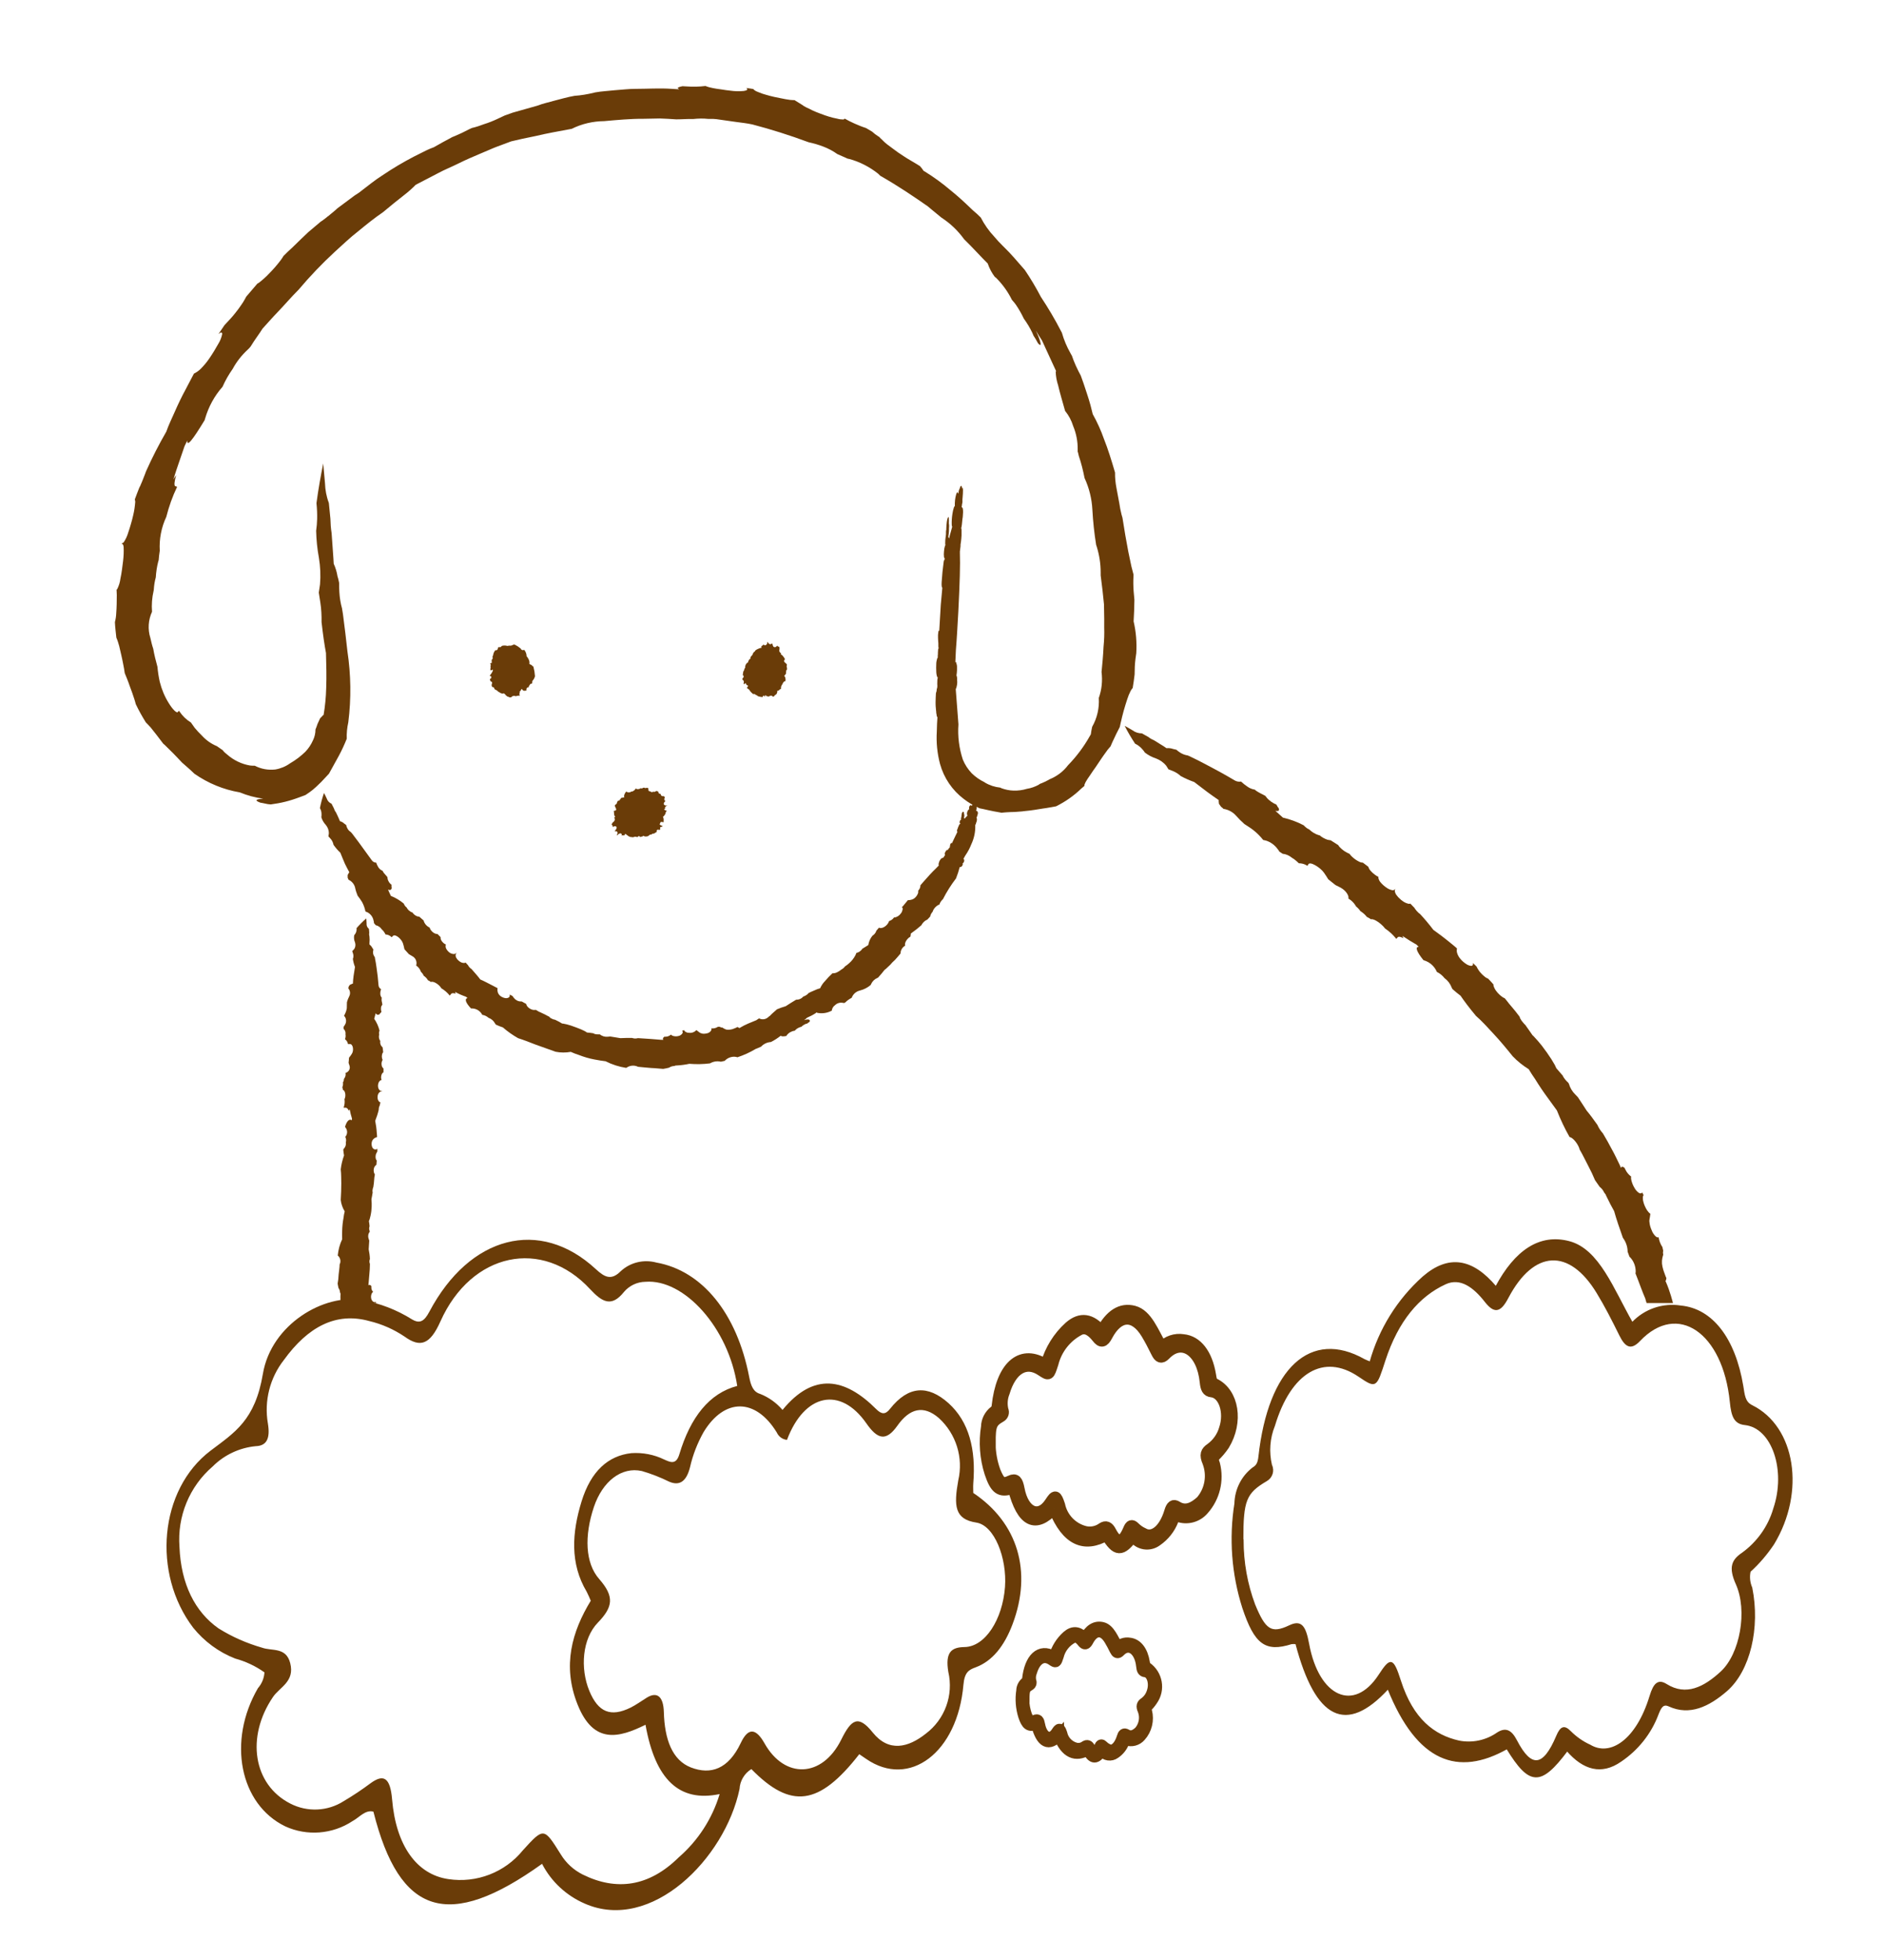 <?xml version="1.0" encoding="UTF-8"?><svg id="a" xmlns="http://www.w3.org/2000/svg" width="170.48" height="177.3" xmlns:xlink="http://www.w3.org/1999/xlink" viewBox="0 0 170.48 177.3"><defs><style>.ac{stroke-width:.1px;}.ac,.ad,.ae{fill:#6a3c08;}.ac,.ad,.af{stroke:#6a3c08;}.ag{clip-path:url(#d);}.ae,.ah{stroke-width:0px;}.ah,.af{fill:none;}</style><clipPath id="d"><rect class="ah" x="-2.21" y="-7.49" width="174.89" height="125.36"/></clipPath></defs><g id="b"><path id="c" class="ae" d="M77.74,158.7c-3.63,4.65-6.18,4.97-9.75,1.33-.63.39-1.03,1.06-1.07,1.8-1.32,6.32-8,13-14,10.37-1.67-.72-3.04-1.99-3.87-3.6-8.47,6.07-12.9,4.67-15.26-4.72-.73-.2-1.28.53-1.9.86-1.81,1.19-4.11,1.37-6.08.47-4.12-2-5.25-7.71-2.47-12.5.35-.4.56-.9.59-1.43-.8-.57-1.7-.99-2.65-1.25-1.49-.58-2.8-1.55-3.8-2.79-3.72-4.89-3.09-12.48,1.57-16.01,2.19-1.66,4.03-2.74,4.74-6.96.75-4.46,5.53-7.29,9.01-6.66,1.58.29,3.09.87,4.45,1.72.7.43,1.12.24,1.6-.67,3.65-6.89,10-8.53,15.05-3.87.8.74,1.4,1.07,2.26.21.87-.81,2.09-1.1,3.24-.79,4.14.74,7.28,4.59,8.39,10.33.16.83.38,1.37.99,1.55.79.31,1.48.81,2.03,1.45,2.82-3.44,5.66-2.89,8.47-.08.49.49.84.52,1.26-.02,1.67-2.11,3.44-2.16,5.28-.52,1.88,1.69,2.5,4.21,2.25,7.28-.02.29,0,.59,0,.85,4.04,2.7,5.35,7.11,3.56,11.86-.74,1.97-1.83,3.36-3.36,3.92-.6.22-.99.44-1.09,1.57-.53,6.13-4.88,9.41-8.8,6.71-.19-.13-.38-.26-.63-.43ZM53.46,144.81c-.11-.28-.24-.55-.37-.82-1.53-2.56-1.33-5.36-.47-8.16.85-2.77,2.43-4.15,4.51-4.38,1.03-.07,2.06.13,2.98.58.51.22,1.06.53,1.36-.47,1.01-3.37,2.72-5.53,5.24-6.19-.79-5.25-4.79-9.7-8.31-9.42-.75.01-1.46.35-1.94.92-1.12,1.4-1.96.93-3.06-.25-4.32-4.68-10.75-3.34-13.55,2.92-.94,2.11-1.83,2.39-3.25,1.36-.97-.65-2.05-1.13-3.19-1.4-3.03-.84-5.57.55-7.72,3.52-1.27,1.62-1.8,3.71-1.45,5.74.23,1.38-.12,2.03-1.1,2.06-1.47.14-2.85.79-3.89,1.83-2.11,1.81-3.22,4.52-3.01,7.29.14,3.36,1.4,5.86,3.53,7.36,1.23.77,2.56,1.35,3.95,1.75.89.32,2.16-.08,2.54,1.39.43,1.68-.94,2.16-1.56,3.07-2.46,3.62-1.79,7.93,1.57,9.64,1.53.79,3.38.71,4.83-.22.85-.5,1.67-1.05,2.46-1.64,1.14-.82,1.75-.52,1.92,1.48.35,4.17,2.22,6.79,5.08,7.21,2.56.39,5.13-.6,6.76-2.61,1.89-2.08,1.9-2.06,3.42.37.48.79,1.17,1.42,1.99,1.83,3.06,1.51,6,1.09,8.67-1.54,1.76-1.52,3.05-3.51,3.72-5.74-3.66.77-5.83-1.32-6.71-6.27-2.39,1.18-4.7,1.81-6.15-1.84-1.4-3.51-.5-6.6,1.21-9.4h0ZM71.21,130.25c-.4-.04-.75-.29-.92-.67-1.92-3.13-4.73-3.14-6.62-.04-.56,1-.98,2.07-1.23,3.18-.34,1.34-.98,1.7-1.89,1.31-.79-.39-1.61-.71-2.46-.96-1.85-.42-3.57.93-4.35,3.25-.87,2.6-.8,5.07.49,6.53,1.39,1.59,1.23,2.52-.13,3.93-1.41,1.45-1.62,4.13-.77,6.18.8,1.93,1.93,2.4,3.75,1.5.5-.25.97-.6,1.46-.9.92-.56,1.49-.1,1.53,1.31.07,2.47.75,4.36,2.47,5.02,1.77.67,3.36.16,4.49-2.22.67-1.42,1.37-1.35,2.15.03,1.82,3.24,5.22,3.13,6.94-.33.91-1.84,1.54-2.29,2.86-.64,1.45,1.79,3.2,1.36,4.79.1,1.73-1.3,2.53-3.49,2.04-5.6-.29-1.77.28-2.22,1.46-2.24,1.88-.02,3.45-2.5,3.67-5.43.19-2.61-.95-5.58-2.6-5.83-1.96-.3-2.04-1.51-1.63-3.81.48-2.06-.19-4.21-1.75-5.64-1.4-1.21-2.65-.88-3.76.69-1.02,1.44-1.79,1.24-2.8-.21-2.37-3.4-5.61-2.68-7.18,1.47h0Z"/><g class="ag"><g id="e"><g id="f"><g id="g"><g id="h"><path id="i" class="ae" d="M88.08,72.71l-.03.03h0s-.07.04-.08.09v.04s-.04,0-.05.02c0,0,0-.02-.01-.02-.01-.01-.03-.02-.05-.03h-.04s-.05.03-.07.05c-.03.04-.05.09-.06.15,0,.03,0,.06,0,.09,0,.03,0,.05.02.07h0s-.04.01-.06.03c-.05.05-.09.11-.11.18-.04.09-.05.19-.03.29,0,.02.02.05.04.07l-.2.21-.05.07s-.04-.04-.07-.05v-.03s.03-.09.03-.14v-.04s0-.05,0-.07c0-.02,0-.04-.01-.06,0-.01-.01-.03-.02-.04h0s0-.04,0-.04c0-.02,0-.04,0-.06,0-.01,0-.02-.01-.03,0-.02-.01-.03-.03-.04h-.01s-.02-.02-.03-.02c-.01,0-.02,0-.03.02h0s-.01,0-.01,0h0s-.02.02-.02.02c-.01.01-.02.03-.03.05,0,.01-.01.03-.02.04,0,.02-.01.04-.01.06v-.02.04s0-.02,0-.02h0v.02-.02h0s-.01.06-.01.09h0s0,.03-.01.04c0,.02-.01.04-.01.06v.06s-.01.05-.02.08h0s-.03.1-.02.15c0,.02,0,.04.02.06-.01,0-.03,0-.04,0-.05.03-.08.08-.09.13-.02.05-.02.11,0,.16,0,.02.02.03.04.04h.02s-.02.04-.03.06c-.02-.01-.05-.01-.07.03l-.05.11s-.04.09-.06.14c-.02.08-.06.16-.09.24s-.01.16.03.17c-.07.13-.13.26-.2.41l-.3.63s-.01-.02-.02-.02c-.02,0-.04,0-.06.01-.04.04-.07.09-.08.14,0,.05-.01.1-.02.15l-.02.08s0,.03,0,.05h0s-.03,0-.05.01c-.02.02-.04.04-.05.07h0l-.02.03s-.03.05-.04.08h0s-.03,0-.05,0h-.02s-.05.02-.06.04c-.02.02-.04.04-.06.06h0c-.03.05-.06.1-.08.15-.03.06-.03.14,0,.2,0,.01.02.02.03.02h-.02s-.03.04-.04.05c-.02.03-.04.06-.06.09,0,.02-.01.04-.02.06,0,0-.01,0-.02,0,0,0-.01.02-.02.03,0,0,0-.01-.02,0h0s-.03.01-.05.02c-.01,0-.02.02-.03.03h0s-.05,0-.08.02c-.05.06-.1.12-.14.19-.02.03-.04.07-.05.11l-.03.1-.02.05v.03s0,.02,0,.02c0,.01,0,.01,0,0-.02.04-.02.08,0,.11,0,.01.02,0,.03.01l-.28.29c-.35.33-.72.74-1.14,1.22l-.26.3c0,.17-.06.33-.18.46l-.02.02s0,.1,0,.15c0,.07-.03.14-.07.2-.03.07-.07.14-.13.2-.09.12-.22.21-.36.26-.12.04-.25.06-.38.06l-.46.56-.08.05.05.07c.03.07.03.15,0,.22l-.04.13c-.03.07-.07.14-.13.2-.05.07-.11.13-.17.17-.06.05-.12.08-.19.11-.06.03-.12.05-.18.05h-.05s-.05.06-.07.09c-.1.11-.23.19-.38.24-.01.04-.03.07-.04.11l-.08.13h0c-.1.14-.22.24-.37.32-.08.04-.17.07-.26.07-.04,0-.08,0-.12-.02h-.02s-.02-.02-.02-.02l-.24.28c-.04.14-.12.26-.23.36-.04.03-.08.06-.12.09-.2.24-.33.54-.38.85l-.5.31h-.02c-.05.08-.1.14-.16.19-.1.1-.23.17-.37.2l-.03.02c-.03.08-.06.16-.1.23-.14.26-.33.5-.55.69-.12.11-.25.21-.39.3-.02.02-.03.05-.05.07-.07.08-.16.15-.26.2l-.04.03h0l-.03.02c-.09.07-.18.13-.28.18-.14.08-.3.12-.46.11-.24.22-.46.45-.67.7-.19.19-.34.42-.45.66-.08.03-.16.04-.26.08l-.58.25-.2.1c-.07.08-.14.15-.23.2-.08.05-.17.09-.26.12-.02.02-.04.05-.06.07-.15.14-.36.22-.57.21l-.04.02c-.33.2-.63.38-.91.57-.27.08-.54.17-.79.28-.22.2-.45.38-.64.59l-.04.03h-.01c-.08.08-.17.15-.26.2-.21.11-.46.11-.67,0-.08.05-.18.11-.24.16l-.07.03-.68.28c-.26.11-.51.24-.76.39l-.03.02c-.06-.04-.12-.08-.19-.1l-.1.06c-.09.04-.18.07-.27.11-.03.01-.06.02-.09.03-.12.03-.24.05-.37.05h-.03c-.05,0-.1-.01-.15-.02-.11-.04-.21-.09-.3-.15h0s-.02-.02-.03-.03h-.04c-.08,0-.15-.03-.21-.07h-.16s-.02.01-.02.01c-.09.06-.19.1-.29.12-.1.02-.2.03-.3.01,0,0,.01.01.02.02v.1c-.02.07-.06.14-.12.19l-.11.08c-.07.04-.14.06-.21.07-.08.02-.16.03-.24.03-.07,0-.14,0-.21-.03-.06-.01-.12-.04-.17-.07-.1-.08-.22-.16-.32-.24,0,0,0,.02,0,.02l-.08.08c-.07.06-.16.1-.25.13l-.16.03c-.08,0-.16,0-.23-.01-.07,0-.14-.02-.2-.06-.05-.02-.1-.05-.13-.1-.02-.02-.02-.05-.03-.07l-.12.02-.06.02v.02c.06.09.05.2-.03.28-.09.1-.21.17-.34.19-.15.04-.31.03-.46-.01-.07-.02-.14-.06-.2-.12-.13.12-.31.19-.49.19h-.11c-.08.07-.14.14-.12.2,0,.03.03.05.04.08h-.2s-.99-.08-.99-.08l-1.08-.07h-.04c-.18.05-.36.04-.53-.02-.39,0-.74,0-1.05.02l-.92-.15c-.07,0-.15.01-.22.02-.26.03-.52-.05-.72-.21h-.08c-.15,0-.3,0-.44-.06-.02-.01-.04-.02-.06-.04-.2-.03-.4-.06-.58-.07-.06-.04-.12-.08-.19-.12l-.36-.17c-.28-.11-.58-.23-.91-.34-.24-.08-.48-.14-.72-.18h-.07s-.27-.16-.27-.16l-.38-.19c-.05,0-.11-.02-.16-.04h-.02s-.15-.08-.15-.08h-.03s-.12-.1-.12-.1h0s0-.01,0-.01h0l-.04-.04c-.13-.06-.25-.13-.38-.2l-.51-.24h-.02s-.3-.18-.3-.18c-.06.01-.11.01-.17.01-.16-.01-.31-.07-.44-.17-.11-.08-.2-.18-.25-.31,0-.03,0-.05-.02-.07l-.4-.22s-.05,0-.08,0c-.07,0-.14-.01-.21-.03-.08-.02-.15-.06-.22-.11-.07-.04-.13-.09-.17-.15-.06-.06-.11-.13-.15-.2l-.26-.14h0c.03.1,0,.21-.08.27-.11.06-.23.08-.35.05-.16-.03-.3-.1-.43-.2-.1-.09-.18-.2-.22-.33-.03-.12-.04-.24-.01-.36l-.42-.22c-.42-.21-.79-.42-1.15-.57-.2-.28-.49-.59-.79-.94h0l-.07-.05-.12-.11h0l-.09-.12h0l-.03-.06-.23-.25s-.07.04-.11.04c-.14,0-.27-.03-.38-.11-.07-.04-.13-.09-.19-.15-.06-.05-.11-.11-.14-.18-.11-.14-.11-.33-.01-.47v-.02c-.06.07-.13.12-.21.12-.14,0-.27-.04-.38-.11-.13-.09-.24-.21-.32-.35-.06-.1-.08-.23-.06-.35,0-.02.02-.03.03-.05-.04-.02-.09-.04-.13-.06-.13-.09-.24-.21-.31-.34-.04-.08-.06-.18-.05-.27l-.28-.28c-.09,0-.18-.02-.26-.06-.14-.07-.26-.18-.35-.31-.05-.07-.08-.14-.1-.21-.22-.1-.4-.28-.5-.5-.02-.04-.03-.09-.04-.14-.14-.13-.27-.23-.4-.35-.07,0-.14-.02-.21-.04-.17-.07-.31-.19-.41-.34l-.07-.02c-.2-.09-.36-.24-.46-.44-.04-.03-.08-.06-.11-.1-.06-.07-.11-.15-.14-.24-.35-.3-.75-.53-1.17-.7-.09-.18-.17-.38-.26-.57.21.09.32.02.34-.17,0-.02-.01-.04-.02-.06v-.13s0-.05,0-.08c-.04-.03-.09-.06-.12-.1-.08-.08-.14-.17-.18-.27-.02-.05-.04-.09-.05-.14l-.02-.14h0v-.04s-.06-.06-.09-.1l.03.03c-.04-.05-.09-.11-.14-.16-.07-.07-.14-.16-.19-.24-.02-.03-.03-.07-.05-.1-.16-.06-.3-.18-.39-.33-.08-.13-.14-.27-.19-.41-.17,0-.32-.09-.41-.23l-1.14-1.57-.61-.81-.05-.06-.09-.1h0c-.15-.09-.26-.22-.33-.38-.04-.08-.07-.16-.08-.25-.06-.05-.12-.09-.18-.13-.11-.11-.25-.18-.39-.22l-.06-.15c-.1-.23-.2-.45-.3-.65-.09-.11-.15-.24-.19-.37l-.21-.41c-.2-.08-.36-.25-.43-.46-.08-.18-.16-.34-.25-.51-.16.45-.28.91-.37,1.37.08.14.13.29.14.45.01.13.01.26-.01.38.08.26.22.5.41.7.17.21.27.47.27.74-.01.1-.03.19-.04.29l.21.23c.13.15.21.33.25.53.18.26.39.5.62.72.14.33.26.66.41.99.13.27.27.53.41.79h-.03l-.13.23c0,.08,0,.16,0,.24.03.06.06.13.08.19h0c.29.13.51.39.59.7.05.25.13.5.23.74.14.18.28.37.4.57.15.27.25.56.31.86l.19.08c.28.15.48.42.54.73.03.08.04.16.04.24l.16.19c.23.05.42.19.55.38.09.08.17.17.23.27l.11.19c.2.01.39.09.53.23l.02.02s.07-.06.1-.1c.21-.26.81.27.93.67.05.18.1.35.13.52l.4.44.32.19c.3.16.44.51.34.84h0c.2.13.34.32.42.54l.02.04c.1.09.19.21.24.34.14.1.27.22.36.37l.02.04c.1.04.19.09.27.16.22-.11.75.22.95.57.29.17.55.4.76.66l.11-.14c.08-.11.26-.09.43-.03-.02-.06-.04-.11-.07-.17.32.18.65.32.99.44l.15.12c-.28.06-.2.4.31.94.02,0,.04,0,.07,0,.4,0,.77.22.95.58.21.03.41.13.57.27.25.09.46.27.58.5.02.04.05.08.09.12.2.09.41.18.63.25.42.37.88.69,1.37.97.53.17,1.07.38,1.55.57l1.85.66c.45.09.92.09,1.37.01.24.11.48.2.73.28.46.18.93.32,1.42.41.35.07.68.12,1,.16.59.3,1.22.5,1.87.6h0c.31-.23.72-.27,1.07-.1.38.03.85.09,1.2.11.37.01.72.06,1.07.08.2-.03.37-.07.53-.11.14-.09.3-.15.47-.15.05-.02.11-.03.15-.05h.09c.38-.02.76-.07,1.13-.15.62.05,1.25.04,1.87-.04.29-.17.64-.23.98-.15l.36-.08.03-.04c.27-.26.64-.38,1.01-.31l.1.03c.57-.19,1.13-.44,1.64-.75l.13-.05.37-.16c.23-.25.55-.4.89-.42.32-.16.61-.35.89-.57.06.07.24.08.52.02,0-.02.02-.05.03-.07.18-.23.44-.37.73-.41.04-.05.09-.1.14-.14.13-.1.28-.17.45-.21.12-.12.27-.21.42-.27.03-.01.07-.02.1-.02.07-.06.14-.11.22-.16.09-.2-.09-.28-.5-.15l.15-.11c.05-.04.08-.07.12-.11.25-.11.5-.23.73-.38l.16-.11s0,.04.03.05c.45.09.92.02,1.32-.2.02-.2.13-.38.29-.49.19-.19.47-.27.73-.21h.03s.07.02.07.02l.02-.02s.06-.04.09-.05c.17-.17.36-.3.57-.41.12-.33.4-.58.75-.66.36-.09.69-.26.97-.5l.03-.07c.11-.25.31-.45.56-.56l.08-.04h0c.21-.23.41-.47.58-.69l.15-.12.37-.35c.13-.16.27-.3.42-.43.2-.21.35-.4.51-.59,0-.29.16-.56.42-.71-.09-.23.16-.64.47-.81.03-.09.04-.19.04-.28l.05-.04c.31-.22.62-.46.9-.71.12-.23.31-.42.55-.52l.26-.28s0-.03,0-.04c.04-.14.11-.27.21-.38.09-.28.3-.51.56-.64h.05c.06-.19.16-.34.29-.47l.03-.02c.34-.67.74-1.3,1.19-1.89.13-.33.24-.66.33-1.01,0,0,.02-.02.03-.02.01,0,.02,0,.03,0l.06-.02s.05-.02.07-.04c.03-.03.05-.07.07-.11l.02-.06s0-.04,0-.05c0-.01-.01-.02-.02-.03h0s.08-.08.11-.12c.01-.03.03-.05.03-.08,0-.02.01-.05.01-.08,0,0,0-.02,0-.03,0-.06-.03-.11-.08-.1l.18-.32c.22-.32.4-.65.54-1.01.25-.53.38-1.12.36-1.7v-.04s.07-.15.07-.15c0-.01,0-.03,0-.04h0c.03-.05.05-.11.06-.17,0-.03.01-.06.02-.09,0-.03,0-.06,0-.09,0-.03,0-.05-.01-.08,0-.02-.01-.04-.03-.06h0s.04-.06.05-.09c.02-.05.03-.1.04-.16h0s.02-.03.03-.06c.04-.21-.05-.31-.14-.3v-.08s.05-.09.03-.14h0v-.08c.01-.07.01-.13,0-.19,0-.08-.06-.09-.1-.07l-.02-.04h0s-.03-.03-.03-.03h0s-.03-.01-.05-.01c-.02-.02-.04-.03-.07-.02Z"/></g><g id="j"><path id="k" class="ae" d="M86.9,44.01l-.04.11v.04s-.08.11-.11.29l-.02.14s-.02.01-.04.08c0-.02,0-.04-.01-.07-.01-.05-.02-.07-.04-.07l-.04.02c-.04.05-.06.12-.08.18-.05.17-.08.34-.1.51-.01.1-.02.19-.02.28,0,.08,0,.16,0,.24v.02s-.06.05-.07.08c-.07.21-.12.42-.15.64-.05.32-.07.64-.06.97,0,.07.02.13.04.19l-.22.8c-.02.08-.04.18-.05.27-.01-.11-.04-.09-.07-.12v-.12c.03-.16.04-.32.05-.47v-.13c0-.08,0-.16.01-.23v-.17s-.01-.09-.02-.13v-.14c.01-.07.01-.13,0-.2,0-.03,0-.07,0-.1,0-.04,0-.07-.02-.11h0s0-.03,0-.03c0-.02-.02-.02-.03-.01-.02.02-.03.05-.04.07h0s-.01.01-.02.03v.02l-.02.05c-.03.11-.05.22-.06.33,0,.07-.02.13-.02.2v-.06.13s0-.06,0-.06v.08-.09s0-.02,0-.02c-.01.1-.02.22-.02.32v.02h0s0,.02,0,.02v.09c-.02.07-.03.14-.03.21v.11s0,.08,0,.08v.02l-.03.28v-.04c-.03.19-.04.38-.04.57,0,.06,0,.13.02.19-.02.01-.03.03-.04.05-.05.16-.08.33-.09.51-.02.17-.02.34,0,.52.01.05.03.08.05.09s.01-.02.02-.03c-.01.06-.02.14-.03.21-.02-.03-.05.01-.07.17l-.05.41c-.02.17-.04.33-.06.51l-.07.88c-.02.27,0,.53.06.52-.04.5-.09.99-.14,1.55l-.14,2.36s-.02-.04-.03-.03c-.03.03-.05.08-.05.12-.03.18-.04.36-.03.54,0,.16.02.32.03.49v.29c.01.05.02.1.02.15,0,0,0,.01,0,.02h0s-.04.06-.04.1c-.01.1-.02.2-.02.29v.14c-.02.1-.02.2-.01.3h0s-.03.02-.04.06c0,.01-.01.03-.02.04-.02.07-.04.14-.05.21-.02.09-.03.18-.03.28v.05c-.01.21-.01.34,0,.55,0,.2.02.39.09.58.01.02.03,0,.04,0v.07s-.03.18-.03.18c-.01.12-.01.24-.01.36,0,.08,0,.14.01.21,0,.02-.01.04-.01.06,0,.04,0,.07,0,.11,0,.01-.01-.02-.02,0h0s-.02.1-.03.15c0,.04-.01.08-.01.13h0c-.03.08-.05.14-.06.21-.02.23-.02.52-.03.78,0,.14,0,.27.01.4l.03.33.02.18v.1s.02.05.02.05c0,.04,0,.03,0-.03,0,.11.02.23.06.33.01.02.02-.03.03-.03-.03.4-.05.83-.06,1.34-.06.98.04,1.97.29,2.92.35,1.27,1.11,2.39,2.16,3.18.44.34.92.62,1.43.84.4.07,1,.24,1.88.38l.09.02c.12-.02.26-.02.44-.04.22-.02.47-.02.76-.03.28-.03.58-.03.9-.08.59-.05,1.22-.16,1.65-.23.48-.06.86-.15,1.19-.2.85-.42,1.62-.96,2.3-1.62.08-.06.18-.16.27-.23v-.1c.07-.19.17-.37.28-.53l.26-.38c.14-.22.3-.44.47-.68l.49-.73c.16-.23.3-.44.43-.61.11-.16.22-.31.35-.45l.08-.09c.06-.13.11-.26.17-.39.23-.5.48-1.02.67-1.37l.08-.37s.12-.48.12-.51h0c.08-.35.21-.79.31-1.12l.16-.5c.08-.26.18-.5.3-.74.04-.08.09-.15.14-.22,0,0,.01-.02.02-.03,0,0,.02,0,.03,0,.07-.43.14-.87.18-1.26,0-.47.02-.95.08-1.42.03-.19.05-.34.07-.5.06-.97-.02-1.94-.24-2.88.04-.63.06-1.27.07-1.9v-.07c-.02-.23-.04-.48-.07-.78-.03-.45-.04-.91-.01-1.36v-.13s-.19-.73-.19-.73c-.19-.84-.38-1.81-.55-2.81-.09-.53-.18-1.07-.26-1.6-.03-.09-.05-.18-.08-.27-.09-.35-.16-.71-.21-1.07l-.03-.15h0s0,0,0,0l-.02-.11c-.07-.36-.14-.73-.2-1.07-.09-.47-.14-.94-.13-1.41-.33-1.14-.66-2.18-1-3.03-.27-.78-.62-1.54-1.02-2.26l-.21-.83c-.18-.66-.41-1.3-.62-1.95l-.25-.7c-.14-.26-.29-.55-.45-.9s-.26-.63-.35-.89l-.14-.25c-.33-.58-.59-1.2-.77-1.84l-.07-.13c-.55-1.07-1.16-2.1-1.83-3.11-.44-.84-.92-1.65-1.45-2.43-.65-.74-1.26-1.48-1.9-2.09l-.11-.11-.04-.04h0c-.23-.23-.48-.49-.71-.77-.49-.52-.9-1.1-1.23-1.74-.22-.23-.46-.44-.7-.64l-.19-.18c-.6-.58-1.21-1.14-1.86-1.66-.73-.62-1.5-1.18-2.31-1.68l-.11-.06c-.1-.15-.21-.3-.33-.43l-.32-.2-.86-.51-.28-.18c-.45-.29-.65-.43-1.03-.72l-.08-.06-.39-.29c-.33-.25-.42-.4-.67-.61h.01s-.02-.03-.05-.06l-.13-.08c-.19-.12-.37-.26-.53-.41l-.49-.29-.07-.04c-.35-.11-.69-.25-1.03-.4-.32-.14-.63-.3-.93-.47,0,.01.03.03.03.04l-.1.06c-.18,0-.37-.02-.55-.07l-.41-.09c-.23-.06-.48-.13-.73-.22-.26-.09-.51-.19-.77-.29-.25-.1-.46-.2-.64-.3-.17-.07-.33-.15-.48-.24-.25-.18-.59-.37-.87-.55-.02,0-.01.01-.04.01l-.33-.02c-.26-.03-.56-.09-.9-.16l-.54-.11c-.28-.06-.53-.13-.77-.2-.22-.06-.43-.13-.64-.22-.14-.05-.28-.11-.4-.2-.06-.04-.05-.06-.08-.09-.13-.03-.3-.05-.43-.07l-.22-.03.03.03c.16.12,0,.2-.25.24-.41.04-.83.03-1.24-.03-.25-.02-.53-.07-.8-.11s-.55-.07-.76-.12c-.23-.04-.45-.1-.67-.19-.57.07-1.14.08-1.71.04l-.37-.02c-.29.06-.48.12-.42.19.02.03.09.06.12.09l-.65-.04c-1.11-.08-2.21,0-3.32,0-.61,0-1.21.08-1.82.12-.6.07-1.21.09-1.81.2l-.12.03c-.58.14-1.16.24-1.75.28-.64.11-1.23.29-1.79.43-.56.16-1.09.27-1.57.46l-1.49.42-.74.21-.73.26-.64.3c-.4.19-.8.35-1.22.48-.36.14-.73.26-1.11.35l-.24.11c-.43.23-.87.44-1.33.63l-.2.08c-.6.32-1.17.63-1.67.92-.22.08-.44.17-.65.27l-1.16.58c-.96.5-1.89,1.05-2.78,1.65-.75.47-1.38,1-1.99,1.46l-.18.14c-.29.18-.57.37-.83.58l-1.13.84c-.13.12-.25.23-.4.35l-.04.03c-.13.1-.3.25-.42.35h-.02s-.06.06-.06.06l-.39.3h-.01s-.03.03-.03.03l-.03.02h-.01s-.14.1-.14.1l-1.09.92c-.45.42-.91.87-1.36,1.31l-.05.05c-.27.25-.57.52-.83.79-.08.13-.17.28-.29.43-.32.42-.66.81-1.03,1.18-.28.3-.59.57-.91.82-.05.04-.09.04-.14.08l-1.01,1.18-.1.19c-.11.2-.23.4-.37.59-.15.22-.31.44-.48.65-.15.2-.32.39-.49.58l-.52.56-.55.81h0c.24-.2.33-.16.34-.01-.06.31-.18.62-.35.89-.21.38-.54.93-.82,1.33-.23.34-.49.65-.78.94-.18.18-.39.32-.61.43l-.73,1.39c-.38.7-.7,1.37-.98,2.01s-.58,1.24-.79,1.85c-.67,1.16-1.28,2.35-1.83,3.58h0l-.1.27-.2.51h0c-.02.07-.18.43-.2.47v.02s-.11.21-.11.21c-.14.37-.27.67-.41,1.07.02.07.04.15.04.22-.03.41-.09.82-.19,1.23-.06.27-.13.53-.21.8s-.15.51-.23.73c-.09.32-.23.62-.41.89-.04.05-.1.08-.16.1l-.02.07c.08-.04.15.05.17.27.02.42,0,.84-.05,1.26-.06.5-.14,1.15-.24,1.59-.04.33-.14.65-.29.95-.02.03-.04.03-.06.05l.02.48c0,.51-.01,1.18-.05,1.64-.01.28-.05.55-.12.82.02.46.08.93.13,1.4.11.25.19.51.26.77.11.48.26,1.08.36,1.63.06.27.1.54.14.81.13.32.3.72.44,1.14.16.41.31.85.43,1.22.06.18.09.31.13.45.27.57.58,1.12.91,1.65.15.16.27.27.43.45.33.4.73.93,1.14,1.47l.16.14c.21.2.47.46.74.73s.55.58.81.85l.39.34c.26.22.5.45.72.66,1.23.86,2.63,1.44,4.11,1.69.68.28,1.39.47,2.12.57-.71.05-.8.16-.26.36l.23.04.09.02.34.07c.1.01.16.02.28.03.2-.03.41-.06.64-.1.45-.08.89-.19,1.33-.33.2-.07.41-.13.58-.2.03-.01.47-.17.49-.18h0l.12-.05c.15-.1.3-.2.45-.31l-.14.1c.23-.16.45-.34.65-.53.3-.27.58-.56.86-.87.1-.11.19-.2.29-.31l.9-1.63c.27-.5.5-1.01.71-1.53-.02-.5.03-1,.14-1.49.27-2.14.24-4.3-.08-6.42-.12-1.07-.24-2.14-.38-3.17l-.03-.23-.07-.42v-.03c-.14-.49-.22-1-.25-1.51-.02-.28-.02-.56-.02-.83-.05-.24-.1-.47-.15-.61-.06-.39-.18-.77-.34-1.12-.01-.18-.02-.33-.03-.51-.06-.8-.11-1.55-.16-2.26-.07-.43-.1-.87-.11-1.31-.05-.5-.1-.98-.14-1.42-.22-.58-.33-1.18-.35-1.8-.05-.59-.11-1.18-.16-1.77-.22,1.11-.44,2.3-.61,3.59.05.48.07.95.06,1.43-.01.36-.04.72-.09,1.07.02.82.1,1.63.25,2.44.13.79.17,1.6.1,2.41-.04.26-.08.5-.11.74.05.3.1.6.14.9.09.58.12,1.18.11,1.77.13,1.15.27,2.11.4,2.79.03,1.08.06,2.13.02,3.16-.02.83-.1,1.66-.24,2.48-.01,0-.01-.04-.02-.04-.09.11-.19.21-.29.31l-.24.52c-.06.16-.11.35-.18.49h0c0,.35-.08.69-.23.99-.17.38-.4.73-.69,1.03-.42.41-.89.76-1.39,1.05-.39.28-.85.47-1.33.55-.64.07-1.28-.04-1.85-.34-.14,0-.28,0-.43-.02-.77-.13-1.49-.48-2.08-1-.15-.11-.29-.24-.4-.39l-.52-.36c-.53-.22-.99-.55-1.37-.97-.23-.22-.44-.45-.64-.69l-.34-.48c-.41-.25-.76-.59-1.03-.99l-.05-.07s-.07.06-.1.1c-.09.16-.47-.21-.83-.8-.37-.59-.64-1.24-.81-1.92-.1-.45-.17-.9-.21-1.36-.14-.52-.29-1.08-.38-1.63-.11-.32-.18-.63-.26-.98-.25-.78-.19-1.63.15-2.37h0c-.05-.64,0-1.27.14-1.88l.02-.11c.02-.38.08-.76.18-1.12.03-.48.1-.96.22-1.43l.04-.12c.02-.26.05-.55.1-.86-.06-1.05.14-2.1.59-3.06.24-.94.56-1.85.98-2.72l-.17-.06c-.13-.05-.06-.48.08-1-.08.14-.14.2-.25.39.36-1.16.72-2.12,1.01-3l.25-.52c-.04.61.47-.03,1.57-1.84.02-.06.04-.12.05-.17.31-1.05.84-2.03,1.57-2.85.25-.57.56-1.11.92-1.62.35-.65.81-1.23,1.35-1.73.1-.09.19-.19.27-.29.38-.63.79-1.15,1.08-1.62.4-.44.86-.97,1.42-1.55s1.14-1.27,1.85-1.98c1.02-1.21,2.11-2.35,3.27-3.42.7-.63,1.38-1.29,2.12-1.86.73-.6,1.47-1.2,2.25-1.73.7-.58,1.29-1.07,1.8-1.46s.89-.74,1.15-1.01l2.02-1.05c.59-.32,1.23-.57,1.87-.89s1.32-.61,2.03-.91c.48-.19.93-.41,1.38-.58l1.34-.5,1-.23,1.25-.26c.9-.22,1.98-.41,3.21-.64h.01c.92-.46,1.93-.69,2.95-.7,1.1-.1,2.44-.22,3.46-.21l1.56-.03c.51.01,1,.05,1.49.08.56,0,1.07-.05,1.53-.03.46-.05.92-.06,1.38-.01h.44s.27.02.27.02l1.76.25c.54.07,1.05.13,1.51.23,1.72.45,3.42.99,5.09,1.61.46.1.91.23,1.35.4.44.17.86.39,1.25.67l.95.42.12.02c.96.26,1.85.72,2.63,1.34l.18.18c1.67.95,3.09,1.92,4.31,2.77l.32.27.9.74c.8.52,1.5,1.18,2.06,1.96.84.82,1.56,1.63,2.14,2.2.15.44.36.84.64,1.21.05.03.09.06.13.1.58.58,1.06,1.25,1.42,1.98.13.14.25.29.36.44.27.4.51.82.72,1.26.29.4.55.83.76,1.27.05.1.07.17.11.26.14.2.27.44.4.68.36.43.35.03-.18-1.13l.28.47.27.42,1.04,2.26.25.54s-.05-.02-.05.01c.01.43.09.85.22,1.25.14.61.37,1.39.63,2.31.33.41.58.87.73,1.37.28.67.42,1.39.41,2.11v.05s0,.16,0,.16l.03.08c.03.09.04.2.07.3.22.65.39,1.32.52,2,.42.91.66,1.88.71,2.88.06,1.06.17,2.12.34,3.17l.06.18c.23.75.35,1.53.35,2.31,0,.1,0,.18,0,.27h0c.12.93.23,1.83.3,2.62,0,.2,0,.37.01.57.01.53.02,1.01.01,1.5.02.59,0,1.18-.06,1.77-.04.85-.11,1.56-.18,2.28.1.79.02,1.6-.25,2.35.06.91-.15,1.82-.6,2.61-.05.22-.09.45-.12.68l-.1.17c-.54.96-1.2,1.84-1.96,2.62-.43.57-1,1-1.66,1.27-.29.17-.59.31-.91.43-.02.02-.04.04-.07.06-.34.19-.71.32-1.09.38-.39.12-.79.17-1.2.16-.38-.01-.76-.09-1.11-.22l-.09-.05c-.49-.05-.96-.2-1.38-.45l-.07-.05c-.42-.2-.8-.47-1.14-.8-.34-.36-.61-.77-.8-1.23-.34-1.03-.48-2.11-.4-3.19-.09-1.15-.17-2.23-.24-3.14,0-.02,0-.07.01-.1.02-.01.03-.03.03-.04l.04-.15c.02-.07.03-.13.04-.2.01-.13.02-.26,0-.39v-.18s-.03-.16-.03-.16c0-.04-.02-.03-.03-.05h0c.03-.16.04-.33.05-.49,0-.09,0-.18,0-.27,0-.08,0-.15-.02-.22,0-.03-.01-.04-.02-.06-.03-.17-.07-.25-.11-.16.02-.43.04-.8.05-1.12.08-.95.14-2.09.22-3.48.13-2.58.18-4.26.14-5.3v-.13s.06-.48.06-.48c0-.04,0-.08,0-.13v-.02c.01-.07.03-.17.04-.25l.03-.29.02-.28c0-.09,0-.19,0-.27s0-.16,0-.23c0-.05-.01-.11-.03-.16h0c.03-.11.05-.21.06-.32.02-.16.04-.33.05-.49h0c.01-.08.02-.11.03-.2.07-.66,0-.93-.1-.86l.03-.26c.02-.07.03-.13.04-.2,0-.08.01-.16,0-.24h0l.02-.25c.02-.22.03-.4.03-.6,0-.23-.04-.26-.09-.18v-.1s-.01-.02-.01-.02l-.02-.08h0s-.03-.04-.05-.02c-.02,0-.04.02-.06.07Z"/></g><g id="l"><path id="m" class="ae" d="M31.48,147.22l.03-.03h0s.07-.05.07-.08v-.04s.03,0,.04-.02c0,0,.01.01.02.02.01.01.03.02.05.02h.04s.04-.03.06-.05c.03-.04.04-.08.04-.13,0-.02,0-.05,0-.07,0-.02-.01-.04-.02-.06h0s.04-.02.06-.03c.04-.05.07-.1.09-.17.03-.08.02-.17-.03-.25-.01-.02-.03-.04-.05-.05l.15-.21.03-.07s.05.03.08.03v.03s0,.08,0,.12v.04s0,.04.01.06c0,.02.01.03.02.05,0,.01.02.02.03.03h0v.03s0,.04.02.05c0,.01,0,.02.02.03,0,.01.02.02.03.03h.02s.02.01.03,0c.01,0,.02-.01.03-.02h0s0,0,.01,0h.01s.02-.04.02-.06c0-.01,0-.02,0-.04,0-.02,0-.03,0-.05v-.02.02h0s0-.05,0-.08h0s0-.02,0-.03c0-.02,0-.04,0-.05v-.05h0s0-.05,0-.07h0s0-.09,0-.14c0-.02-.02-.04-.03-.05.01,0,.03,0,.04-.01.07-.07.08-.19,0-.26-.01-.01-.03-.02-.05-.02,0,0-.01,0-.02,0,0-.02.01-.04.01-.06.02,0,.05,0,.06-.04l.02-.1s.02-.09.02-.13l.02-.22c0-.07-.04-.14-.09-.13.02-.13.05-.25.06-.4l.05-.6s.02,0,.03,0c.02,0,.04-.02.05-.03.03-.04.03-.09.02-.14-.02-.04-.03-.08-.04-.13l-.02-.07s-.01-.03-.02-.04h0s.03-.01.04-.03c.01-.02.02-.05.01-.07h0s.01-.03.01-.03c0-.03,0-.05,0-.08h0s.03,0,.04-.01h.02s.03-.04.04-.06c.01-.02.02-.05.03-.07h0c0-.06,0-.11,0-.15,0-.06-.04-.12-.1-.15-.01,0-.03,0-.04,0v-.02s.02-.03.03-.05c0-.03.01-.06.01-.09,0-.02,0-.04-.01-.05,0,0,.01,0,.01-.01,0,0,0-.02,0-.03h.02s.02-.02.03-.04c0,0,.01-.02.01-.03h0s.05-.02.06-.05c.02-.06.03-.13.03-.2,0-.03,0-.07,0-.1l-.02-.09v-.05s-.02-.03-.02-.03h0s0-.02,0,0c0-.04-.02-.07-.06-.09-.01,0-.02,0-.03,0,.03-.1.07-.21.09-.33.13-.46.23-.93.27-1.41l.03-.33c-.1-.11-.15-.25-.13-.4v-.02s-.07-.06-.09-.1c-.03-.05-.06-.11-.07-.17-.02-.06-.03-.13-.02-.2,0-.13.04-.25.12-.36.07-.09.15-.17.25-.24,0-.21,0-.41,0-.6l.03-.08-.08-.02c-.06-.03-.12-.08-.15-.14l-.05-.1c-.02-.06-.04-.13-.04-.19,0-.07,0-.13.01-.2.01-.06.04-.12.07-.17.02-.05.06-.09.1-.13l.04-.03s0-.07-.01-.1c0-.13.04-.25.11-.36-.02-.03-.03-.06-.04-.09l-.03-.12h0c-.01-.09-.01-.19,0-.28,0-.04.02-.08.04-.12.03-.07.08-.14.14-.19.03-.02.06-.04.1-.06h.02s.02,0,.02,0c0-.11-.01-.21-.02-.31-.06-.1-.09-.23-.09-.35,0-.04.01-.08.02-.12-.03-.27-.15-.52-.34-.72l.12-.47v-.02c-.02-.07-.02-.13-.02-.2,0-.12.04-.24.11-.34v-.03c-.03-.06-.07-.12-.1-.19-.09-.23-.14-.48-.14-.72,0-.14,0-.27.03-.41,0-.02-.02-.05-.02-.07-.01-.09,0-.18.02-.27v-.04h0v-.03c0-.09.02-.18.04-.27.03-.13.11-.26.21-.35-.02-.27-.06-.54-.13-.81-.04-.23-.13-.44-.25-.63.03-.07.06-.13.09-.21l.14-.51.03-.19c-.03-.08-.04-.17-.04-.26,0-.08.02-.16.04-.24,0-.02-.02-.05-.02-.07-.03-.18.01-.36.13-.5v-.04c.02-.3,0-.6-.02-.9.07-.23.12-.46.14-.7-.06-.24-.13-.48-.23-.71v-.04s-.02-.02-.02-.02h0c-.03-.08-.05-.17-.05-.26,0-.21.1-.4.27-.52-.02-.08-.02-.18-.04-.24v-.69c-.02-.24-.05-.48-.11-.72v-.03s.1-.08.14-.12l-.02-.09c-.01-.08-.02-.17-.02-.25,0-.03,0-.05,0-.08,0-.11.03-.21.07-.31v-.02s.05-.08.08-.12c.07-.1.15-.13.23-.21h0s.02,0,.04-.02v-.04c.03-.06.08-.12.13-.16l.03-.14v-.02c-.03-.09-.05-.18-.04-.27,0-.09.02-.17.06-.25,0,0-.02,0-.03,0l-.09-.02c-.06-.03-.12-.08-.15-.14l-.05-.1c-.02-.06-.04-.13-.04-.19,0-.07,0-.13.01-.2.01-.06.04-.12.07-.17.02-.05.06-.09.1-.13.1-.07.19-.16.29-.24,0,0-.01,0-.02,0l-.07-.08c-.04-.07-.07-.15-.08-.23v-.14c0-.07,0-.14.03-.2.02-.06.04-.11.08-.16.03-.04.07-.08.12-.1.02-.01.05-.02.07-.02v-.16s-.03,0-.03,0c-.1.03-.2,0-.27-.06-.08-.08-.14-.19-.15-.31-.02-.13,0-.27.05-.39.03-.06.07-.12.13-.16-.11-.11-.17-.27-.16-.43v-.09c-.05-.07-.12-.12-.19-.11-.03,0-.05.02-.08.03l.02-.16.07-.83c.03-.3.05-.61.05-.91v-.03c-.06-.14-.06-.3,0-.44-.01-.29-.05-.59-.11-.88l.05-.78c-.02-.06-.03-.12-.06-.18-.07-.21-.04-.44.1-.62v-.07c-.05-.12-.06-.25-.03-.37,0-.02.02-.04.02-.05-.01-.16-.03-.32-.06-.48.03-.06.05-.12.07-.18l.08-.32c.06-.27.09-.54.1-.81.01-.21,0-.42-.02-.62v-.06c.01-.08.03-.16.05-.25l.06-.35s-.02-.09-.02-.13h0s.02-.15.02-.15h0s0-.03,0-.03l.04-.12h0v-.02h0l.02-.04.05-.36c.02-.16.03-.31.04-.47v-.02l.05-.29s-.05-.08-.07-.13c-.04-.13-.05-.27-.02-.4.02-.12.09-.22.17-.3.02-.02.04-.02.06-.04.01-.12.02-.26.03-.39-.01-.02-.03-.03-.04-.05-.03-.05-.05-.11-.06-.18-.01-.07-.01-.13,0-.2,0-.07.02-.13.05-.19.03-.07.06-.13.1-.19v-.25h0c-.08.06-.18.08-.28.04-.1-.05-.17-.14-.2-.24-.04-.13-.05-.26-.02-.4.02-.12.09-.22.17-.3.09-.08.19-.13.31-.16-.01-.13-.01-.27-.03-.4-.02-.36-.07-.72-.14-1.07.13-.32.24-.66.32-1h0s0-.05,0-.07l.02-.14h0l.04-.12h0l.03-.06.06-.28s-.07-.03-.1-.05c-.08-.08-.14-.19-.15-.31-.01-.07-.01-.13,0-.2,0-.07.02-.13.05-.19.04-.1.12-.18.22-.23.04-.02.09-.02.14-.03v-.02c-.08.01-.16-.01-.22-.06-.08-.08-.14-.19-.15-.31-.02-.13,0-.27.05-.39.04-.1.12-.18.22-.23.02,0,.04,0,.05-.01-.02-.04-.03-.08-.04-.12-.02-.13,0-.27.05-.39.03-.08.09-.14.16-.19v-.33c-.06-.05-.11-.12-.14-.19-.04-.13-.05-.27-.02-.4.02-.07.04-.13.08-.19-.09-.19-.09-.4-.02-.59.02-.04.04-.07.07-.1-.01-.16-.03-.3-.05-.44-.05-.05-.09-.1-.13-.15-.08-.13-.11-.29-.08-.44l-.04-.05c-.09-.16-.11-.35-.06-.53,0-.04-.02-.08-.02-.12,0-.08.02-.16.05-.23-.09-.38-.26-.75-.48-1.07l.13-.5c.11.16.25.18.38.06,0-.02.01-.03.02-.05l.02-.02.07-.07s.03-.04.04-.06c-.02-.04-.03-.09-.04-.13-.01-.09-.01-.18,0-.27,0-.04.02-.08.04-.12l.06-.1h0l.02-.03s-.02-.07-.02-.11v.04c0-.06-.01-.12-.03-.18-.02-.09-.03-.17-.02-.26,0-.03,0-.06.02-.09-.1-.12-.15-.26-.14-.42,0-.13.03-.25.07-.37-.13-.07-.22-.2-.23-.35-.04-.54-.1-1.07-.18-1.6-.04-.28-.08-.56-.14-.83v-.06s-.05-.11-.05-.11h0c-.09-.12-.13-.26-.13-.41,0-.07.02-.14.04-.21-.03-.06-.06-.11-.1-.16-.06-.12-.15-.23-.26-.31v-.13c.02-.21.02-.4,0-.58-.03-.11-.04-.23-.02-.34,0-.13-.02-.26-.03-.37-.15-.11-.23-.29-.21-.48,0-.16-.02-.31-.03-.46-.31.27-.61.57-.88.88.02.12,0,.25-.04.37-.04.1-.1.19-.17.27-.04.21-.02.44.07.64.07.21.05.44-.08.62-.05.06-.11.12-.17.18l.08.24c.04.15.04.31-.02.46.03.25.1.5.19.73l-.13.83c-.03.23-.05.46-.06.69,0,0-.02-.01-.03-.01l-.23.1s-.09.1-.12.16c0,.05-.02.11-.04.16h0c.17.19.21.47.1.7-.09.18-.17.37-.22.57,0,.18,0,.36-.01.54-.04.24-.13.47-.25.67l.1.14c.12.22.11.49-.03.7-.03.06-.07.11-.11.16v.19c.14.13.2.31.17.5.02.09.02.18,0,.27l-.04.17c.13.1.23.24.26.41v.02s.09,0,.14,0c.34-.04.41.59.22.88-.08.13-.17.25-.26.36-.01.15-.02.31-.04.46l.09.28c.08.27-.08.55-.35.63,0,0-.01,0-.02,0h0c.04.18,0,.37-.12.52l-.02.03c0,.11-.03.22-.09.31.02.13.01.27-.04.4l-.02.03c.03.08.05.16.05.24.23.08.3.56.15.85.04.26.01.52-.08.77h.18c.14.01.23.13.28.27.03-.04.07-.07.09-.12.05.28.12.56.21.84,0,.05-.01.1-.02.15-.2-.16-.45.04-.61.59,0,.02.02.03.03.05.21.25.21.62-.01.86.08.15.1.33.05.49.04.21-.03.42-.17.57-.03.03-.05.06-.06.1.01.17.04.35.07.52-.15.41-.25.83-.3,1.26.05.42.04.87.05,1.26,0,.5-.02,1-.05,1.51.04.37.17.72.36,1.03-.05.2-.09.4-.11.6-.07.37-.11.75-.12,1.14-.01.26-.01.52,0,.78-.22.46-.35.96-.4,1.47h0c.24.2.31.54.17.81,0,.29-.07.65-.09.92-.01.27-.04.54-.09.81.02.14.05.28.08.41.08.11.13.24.13.37.02.04.03.09.05.12v.07c-.02.29,0,.59.02.88-.12.47-.2.94-.25,1.42.12.24.1.53-.05.75v.28s.02.03.02.03c.19.23.21.56.04.81l-.06.06c.02.46.08.92.18,1.38v.42c.17.22.19.52.06.76.02.28.07.55.14.82-.09.02-.17.14-.24.35.02.01.03.03.05.04.11.2.12.44.01.65.02.05.04.1.05.15.02.13,0,.26-.05.38.04.13.04.26.02.39,0,.03-.02.05-.03.07.02.07.02.14.02.21.12.15.28.06.39-.27v.14c.02.05.03.08.04.13-.04.21-.07.43-.08.65v.16s-.04-.01-.05,0c-.22.09-.42.43-.59.93.14.09.22.24.22.41.03.22-.08.44-.27.55h-.02s-.05.05-.05.05v.02s0,.05-.02.08c.03.18.01.37-.03.54.18.23.19.54.03.78-.16.25-.25.53-.26.83l.03.05c.11.19.12.42.03.62l-.02.07h0c.02.23.05.47.1.7v.15c-.01.14-.01.27-.02.4.02.16.02.32,0,.47,0,.23.03.42.05.62.19.15.27.41.19.64.24.16.33.47.21.73.04.07.1.13.16.19l-.02.05c-.09.29-.15.59-.2.9.07.2.04.42-.08.59l-.03.3s.02.02.03.03c.06.1.09.22.08.34.1.22.08.47-.05.67l-.03.03c.06.14.07.28.04.43v.03c.11.58.14,1.17.05,1.75.05.28.12.55.21.82,0,0,0,.02-.01.03-.01,0-.02,0-.03.01l-.04.04s-.03.03-.04.05c-.01.03-.01.07,0,.1v.05s.02.03.03.04c0,.01.02,0,.03.01h0s-.04.08-.04.13c0,.02,0,.05,0,.07,0,.02.01.04.02.06,0,0,.01.01.02.02.03.05.07.07.11.04-.01.11-.02.21-.03.29-.06.3-.1.6-.11.9-.04.46.01.93.17,1.37v.16s-.01.02-.01.03h0s-.01.04-.02.07c0,.02,0,.05,0,.07,0,.02,0,.05,0,.07,0,.02,0,.05.02.07,0,.02.02.04.03.06,0,.02.02.03.04.04h0s-.03.05-.03.08c0,.04,0,.08,0,.13h0s-.02.03-.02.05c0,.17.09.24.18.22v.07s-.02.03-.02.05c0,.02,0,.04.02.06h0v.06c0,.05.01.11.03.16,0,.04.05.06.09.05,0,0,.02,0,.02,0l.02.03h0l.03.02h0s.03,0,.05,0c.01.04.06.06.1.05.03-.01.05-.04.05-.08Z"/></g><g id="n"><path id="o" class="ae" d="M146.13,161.7l-.07-.02h-.02s-.07-.06-.17-.06h-.08s0-.02-.05-.03c.01,0,.02-.01.03-.02.03-.02.04-.03.03-.05l-.02-.03s-.07-.04-.11-.05c-.1-.02-.2-.03-.29-.03-.05,0-.11,0-.16.02-.05,0-.09.02-.13.03h-.01s-.03-.04-.05-.05c-.12-.04-.25-.06-.37-.07-.18-.01-.37,0-.55.06-.04.01-.07.03-.1.06l-.47-.12-.15-.02c.06-.02.05-.05.06-.08h.07l.27-.02h.08s.13-.03.13-.03c.03,0,.07-.02.1-.03.02,0,.05-.02.07-.03h0s.07-.01.07-.01c.04,0,.07-.01.11-.02.02,0,.04-.01.06-.02.02,0,.04-.02.06-.04h0s.01-.02.01-.02c0,0,0-.02,0-.03,0,0,0,0,0,0,0-.01-.03-.02-.04-.03h0s0,0-.02-.01h-.04c-.06-.02-.12-.03-.19-.03-.04,0-.08,0-.11,0h.03-.07.03-.04.06c-.06,0-.12,0-.18.02h-.07s-.08,0-.12,0h-.06s-.05.01-.05.01h-.17s.02,0,.02,0c-.11,0-.22,0-.32.03-.04,0-.07.02-.11.04,0-.02-.02-.03-.03-.04-.09-.03-.19-.05-.29-.04-.1,0-.2.02-.29.07-.03.02-.04.04-.04.06s.01.01.02.02c-.04,0-.08,0-.12,0,.01-.03-.01-.05-.1-.05h-.23s-.29,0-.29,0l-.5.02c-.15,0-.29.06-.29.1h-.88s-1.33.03-1.33.03c0,0,.02-.02.02-.03-.02-.02-.04-.04-.07-.04-.1-.02-.21-.02-.31,0-.09.02-.18.04-.27.06l-.16.03s-.06.01-.09.03c0,0,0,0-.01,0h0s-.04-.03-.06-.04c-.05,0-.11,0-.17,0h-.08c-.06,0-.11,0-.17,0h0s-.02-.03-.03-.04c0,0-.02-.01-.03-.02-.04-.02-.08-.03-.12-.04-.05-.01-.1-.02-.16-.02h-.03c-.1,0-.21,0-.31.01-.12,0-.23.04-.32.12-.01.01,0,.03,0,.04h-.04s-.1-.02-.1-.02c-.07,0-.13,0-.2,0-.04,0-.08.01-.12.02,0,0-.02-.01-.03-.01-.02,0-.04,0-.06,0,0,0,0-.01,0-.02h0s-.05-.02-.08-.03c-.02,0-.05,0-.07-.01h0s-.07-.05-.11-.05c-.15-.01-.29-.01-.44,0-.08,0-.15,0-.23.02l-.19.03-.1.02h-.06s-.03.02-.03.02c-.02,0-.02,0,.02,0-.07,0-.13.03-.18.07,0,.01.02.02.02.03-.23-.02-.47-.04-.74-.05-.89-.07-1.93-.1-3.13-.1h-.73c-.27.13-.57.19-.87.19h-.04c-.06.04-.13.07-.2.1-.12.04-.24.07-.36.09-.14.03-.29.04-.43.05-.27.01-.54-.01-.8-.07-.19-.05-.38-.13-.56-.22l-1.33.08-.17-.02-.03.08c-.08.08-.18.14-.28.17l-.23.06c-.14.03-.28.05-.42.06-.15.02-.3.02-.45,0-.13,0-.26-.02-.39-.05-.1-.01-.2-.05-.29-.09l-.06-.03c-.07,0-.15.02-.22.02-.27.01-.54-.01-.8-.08-.05.02-.13.04-.2.05l-.27.05h0c-.2.02-.41.03-.61.02-.1,0-.19-.01-.28-.03-.15-.02-.29-.06-.43-.12-.05-.02-.09-.05-.13-.09,0,0-.01-.01-.02-.02,0,0,0-.02,0-.02l-.68.05c-.25.08-.5.12-.76.12-.1,0-.18,0-.27-.01-.54.04-1.06.18-1.55.41l-1.05-.08h-.03c-.14.02-.29.03-.43.04-.25.01-.51-.01-.75-.07h-.07c-.13.04-.26.09-.41.12-.52.12-1.05.19-1.58.21-.3.02-.6.02-.9,0-.05,0-.1.02-.15.03-.2.02-.4.02-.61,0h-.15c-.2,0-.41,0-.61-.02-.27-.02-.54-.08-.79-.18-.66.05-1.26.11-1.77.2-.47.05-.92.15-1.37.31-.16-.02-.29-.05-.48-.07l-1.14-.09-.41-.02c-.18.04-.37.05-.56.05-.18,0-.35,0-.53-.03-.05,0-.1.02-.16.03-.37.05-.75.02-1.11-.09h-.08c-.71,0-1.37.04-1.99.09-.4-.05-.94-.07-1.56-.09-.54.08-1.07.16-1.55.27l-.09.02h-.03c-.19.04-.38.07-.58.07-.4.03-.81-.05-1.17-.24-.17.02-.38.04-.52.06h-.14l-1.37.05c-.6.03-1.12.07-1.57.14h-.07c-.09-.05-.19-.1-.29-.13l-.2.03-.55.03h-.18c-.23,0-.46-.02-.69-.05h-.05c-.09-.03-.18-.05-.27-.07-.17-.06-.33-.13-.48-.22h0s-.02-.02-.04-.03h-.08c-.13-.03-.25-.06-.36-.12l-.31-.02h-.04c-.2.04-.4.06-.6.06-.19,0-.38-.01-.57-.05,0,0,.02.02.02.03l-.04.09c-.08.08-.18.13-.29.16l-.23.06c-.14.03-.28.04-.42.05-.15.01-.3.01-.45,0-.13,0-.26-.03-.38-.06-.1-.02-.2-.05-.29-.1-.16-.1-.37-.19-.54-.28-.01,0,0,.01-.02.02l-.18.07c-.16.05-.33.08-.5.09h-.3c-.15.02-.29,0-.43-.02-.12-.01-.25-.04-.36-.07-.09-.02-.17-.06-.23-.11-.04-.02-.04-.05-.05-.07h-.23s-.12.02-.12.02l.02.02c.1.09.02.19-.11.28-.21.1-.44.15-.67.17-.29.03-.58.02-.87-.03-.13-.02-.26-.06-.37-.12-.3.13-.62.19-.94.18h-.21c-.16.06-.26.13-.23.19.01.03.05.05.07.08l-.36-.02-1.84-.04c-.67-.03-1.34-.03-2.02-.02l-.07.02c-.33.05-.66.05-.98,0-.72.03-1.36.07-1.92.14l-1.72-.03-.39.06c-.46.08-.93.05-1.37-.08h-.15c-.27.05-.54.06-.82.03-.04,0-.08-.02-.12-.02-.38.02-.73.04-1.06.07-.12-.02-.24-.05-.39-.07l-.72-.08c-.55-.05-1.15-.07-1.79-.08-.49,0-.95,0-1.37.02h-.13s-.56-.05-.56-.05l-.78-.06c-.1.01-.2.02-.3.02h-.03l-.3-.02h-.05l-.27-.04h-.05l-.09-.02-.79-.05-1.05-.04h-.04l-.64-.05c-.09.03-.19.06-.28.07-.29.04-.58.05-.87.02-.23-.02-.46-.08-.67-.18-.04-.02-.05-.04-.08-.06l-.86-.03s-.08.03-.12.04c-.13.03-.26.05-.39.06-.15.01-.3.01-.45,0-.14,0-.28-.02-.42-.05-.14-.03-.28-.06-.42-.11h-.54c.17.08.18.19.11.28-.15.12-.33.19-.52.2-.29.04-.58.05-.87.02-.23-.02-.46-.08-.67-.18-.15-.07-.28-.18-.37-.31l-.87.02c-.88.02-1.65.06-2.36.12-.6-.12-1.37-.23-2.22-.33h-.16l-.3-.02h0l-.27-.05h0l-.12-.03-.62-.07s-.07.07-.11.1c-.21.09-.44.14-.68.15-.15.01-.3,0-.45,0-.14,0-.28-.02-.42-.05-.19-.03-.37-.1-.51-.23-.03-.04-.06-.09-.07-.14h-.04c.03.08-.02.16-.13.22-.21.09-.44.14-.68.15-.29.02-.58,0-.87-.06-.19-.03-.37-.1-.51-.23-.02-.02-.01-.04-.03-.06-.08.01-.17.03-.26.03-.29.02-.58,0-.87-.06-.15-.03-.29-.08-.42-.17l-.71-.02c-.13.07-.26.11-.41.13-.28.03-.56.03-.83-.02-.14-.02-.27-.06-.39-.11-.41.06-.82.03-1.22-.1-.07-.03-.14-.06-.21-.1l-.88-.09c-.1.03-.2.06-.3.07-.29.02-.59-.02-.86-.12h-.1c-.34.01-.68-.08-.98-.26-.07-.03-.14-.04-.22-.07-.14-.05-.26-.13-.37-.23-.83-.27-1.47-.56-1.9-.74-.2-.25-.38-.52-.54-.81.27.17.39.08.35-.15,0-.03-.02-.06-.03-.08v-.04s-.02-.14-.02-.14c-.01-.04-.01-.06-.02-.1-.06-.05-.11-.1-.15-.17-.1-.13-.17-.27-.22-.42-.02-.07-.04-.14-.05-.21,0-.06-.01-.13-.01-.19h0v-.05c-.02-.06-.05-.11-.08-.17l.02.06c-.04-.1-.09-.18-.12-.28-.06-.14-.11-.29-.14-.44,0-.06,0-.11-.01-.16-.15-.21-.23-.46-.24-.72-.01-.23,0-.47.05-.69-.16-.18-.22-.43-.18-.66.08-1.04.34-2.06.76-3.01.23-.51.5-1,.81-1.47l.06-.1.12-.19v-.02c.1-.26.26-.5.47-.69.11-.11.22-.2.35-.28.07-.1.13-.2.18-.3.14-.18.25-.39.32-.61l.23-.17c.36-.27.71-.5,1.04-.72.19-.16.4-.29.62-.4l.69-.41c.21-.3.5-.52.84-.64l.93-.42c-.75-.07-1.5-.05-2.24.05-.44.26-.92.45-1.42.56-.45.23-.86.54-1.2.91-.35.36-.75.66-1.18.89l-.45.19-.34.47c-.22.3-.46.59-.73.84-.34.49-.61,1.03-.81,1.59-.37.58-.68,1.2-.92,1.84-.2.54-.34,1.1-.43,1.67,0,0-.02-.03-.03-.03l-.26.23c-.06.14-.12.28-.16.42-.02.14-.03.28-.05.41h0c.16.6.24,1.21.23,1.82-.01.52.05,1.04.18,1.55.17.46.37.91.6,1.35.31.67.65,1.2.92,1.68.11.07.22.14.33.2.53.36,1.03.76,1.48,1.22.11.1.22.21.32.33l.45.24c.43.05.86.18,1.25.37.22.06.44.14.65.23.14.06.26.1.4.15.34-.06.68-.07,1.02-.01h.05s.01-.08.01-.13c-.03-.33,1.4-.14,2.06.1l.83.34c.34.04.7.08,1.05.1l.64-.06c.77-.06,1.38.19,1.44.4h0c.39-.03.77.02,1.14.14l.07.02c.23,0,.46.04.69.1.29-.02.59,0,.88.05l.08.02c.17-.03.35-.05.52-.05.16-.22,1.22-.29,1.86-.13.57-.03,1.14,0,1.71.1v-.18c0-.14.25-.22.57-.28-.09-.04-.17-.07-.26-.09.7-.06,1.29-.13,1.83-.2l.33.02c-.33.2.12.45,1.35.62.03,0,.07-.02.1-.03.62-.21,1.28-.2,1.89.02.36-.08.72-.1,1.08-.05.43-.04.87.02,1.27.18.07.03.15.05.23.06.43-.02.82-.04,1.14-.07.93.16,1.86.26,2.8.31.93-.04,1.92-.04,2.78-.05,1.1,0,2.21,0,3.33.03.76-.04,1.51-.16,2.25-.37.41.04.84.08,1.33.1.78.06,1.62.09,2.52.1.6,0,1.17,0,1.72-.02,1.08.21,2.18.33,3.28.36h0c.56-.26,1.19-.33,1.79-.19.65-.01,1.44.05,2.04.06.63,0,1.22.03,1.8.06.33-.03.63-.06.9-.1.26-.09.53-.14.81-.14l.26-.05h.16c.75,0,1.38-.03,1.94-.06.93.09,2.01.16,3.14.19.55-.14,1.12-.13,1.66.02h.61l.07-.03c.57-.21,1.19-.24,1.77-.08l.15.05c1.14-.06,2.15-.14,3.03-.26h.24s.69-.04.69-.04c.54-.17,1.11-.2,1.67-.09.6-.03,1.2-.1,1.79-.19.05.09.32.17.79.22.03-.02.06-.03.09-.05.46-.13.95-.15,1.42-.06.11-.03.22-.05.33-.06.28-.03.56-.02.84.02.28-.05.57-.06.86-.04.06,0,.11.02.16.03.15-.02.3-.03.46-.03.31-.14.1-.29-.64-.37l.32-.02c.12-.01.18-.03.28-.04.44.02.91.04,1.43.03l.34-.02s-.02.04,0,.05c.65.33,1.38.51,2.11.52.26-.17.57-.26.89-.26.43-.06.87.02,1.24.23l.03.02s.07.03.09.05h.05c.06,0,.12,0,.18.01.4-.04.8-.05,1.2-.01.55-.2,1.15-.23,1.72-.09.61.15,1.23.21,1.85.19l.11-.04c.44-.13.91-.16,1.37-.09l.16.02h0c.55-.05,1.08-.1,1.54-.17h.34l.89-.03c.35-.04.7-.05,1.05-.05.5-.03.93-.07,1.35-.12.42-.23.91-.32,1.39-.26.48-.29,1.04-.39,1.59-.29.14-.05.27-.11.39-.18h.11c.59.06,1.27.09,1.99.11.44-.09.88-.08,1.32.02h.66s.03-.03.05-.04c.24-.08.49-.12.74-.12.48-.13.99-.13,1.48-.03l.07.03c.31-.07.63-.1.94-.09h.06c1.28-.18,2.56-.27,3.85-.26.65-.1,1.27-.2,1.78-.31,0,0,.04,0,.05.01,0,.01.01.02.03.03l.09.04s.08.03.12.04c.07,0,.15,0,.22,0l.1-.02s.06-.01.09-.02c.02,0,.02-.02.03-.03h0c.09.02.19.03.28.03.05,0,.1,0,.15-.02.04,0,.09-.02.13-.03.01,0,.02-.01.03-.02.09-.03.14-.08.08-.12h.64c.54.02,1.2.02,1.99-.02,1.01-.02,2.01-.14,3-.35h.34s.07-.01.07-.01h.15s.16.01.16.01h.16c.05-.01.11-.03.15-.04s.09-.02.13-.04c.03,0,.06-.03.09-.05h0c.06,0,.12.01.18.02.09,0,.19,0,.28-.01h0s.06.01.11.01c.38-.02.52-.12.47-.21h.15s.08,0,.12,0c.05,0,.09,0,.14-.02h.14c.11-.02.23-.04.34-.06.13-.03.14-.08.09-.12l.06-.03h0l.04-.03h0s.02-.04,0-.05c.02-.11,0-.12-.03-.13Z"/></g><g id="p"><path id="q" class="ae" d="M146.33,160.99l.05-.03h.01s.08-.03.13-.1l.04-.05s.02,0,.05-.02c0,.01,0,.02,0,.04,0,.02,0,.04.03.05h.03s.07-.01.1-.04c.06-.05.12-.12.16-.19.02-.04.05-.08.06-.12.02-.04.03-.07.04-.11h0s.05,0,.07-.02c.09-.06.17-.14.24-.22.1-.12.17-.26.21-.42,0-.03,0-.07,0-.1.11-.09.23-.17.33-.27l.09-.1c0,.06.02.06.04.09l-.03.05-.1.2-.03.06-.04.1s-.02.05-.02.08c0,.02,0,.05,0,.07h0s-.03.06-.03.06c-.01.03-.03.06-.03.09,0,.02,0,.03-.01.05,0,.02,0,.04,0,.06h0v.02s.01.02.02.02c.01,0,.03,0,.04-.02h0s.01,0,.02,0h0s.02-.02.02-.02c.02-.02.05-.04.07-.07.02-.02.03-.04.04-.06.02-.03.04-.05.05-.08v.02s.02-.05.02-.05l-.02.03h0s.01-.03.01-.03l-.02.04h0s.05-.08.08-.13h0s0-.02,0-.02l.03-.04s.04-.06.05-.09c0-.02.02-.03.02-.05l.02-.04h0s.06-.13.06-.13v.02c.04-.08.08-.16.11-.25,0-.03.02-.07.02-.1.02,0,.03,0,.05,0,.14-.11.22-.27.23-.44,0-.02,0-.05-.03-.06h-.02s.04-.06.06-.09c.02.02.05.02.09-.05l.11-.17c.04-.07.09-.14.13-.21.07-.12.14-.25.2-.38s.07-.25.02-.27l.35-.66c.16-.35.33-.69.48-1.04,0,0,.01.02.02.02.03,0,.05-.02.06-.04.05-.07.09-.15.1-.24,0-.08.02-.16.04-.24l.03-.14s0-.05,0-.08h0s.04-.02.05-.04c.03-.04.05-.08.06-.13h0s.03-.06.03-.06c.02-.04.04-.09.05-.14,0,0,0,0,0,0,.02,0,.03,0,.05,0h.03s.05-.06.07-.1c.03-.04.05-.08.07-.12h0s0-.02,0-.02c.04-.08.07-.16.09-.25.04-.1.04-.2,0-.3,0-.01-.02-.01-.04-.01l.02-.03.05-.08c.02-.05.05-.11.06-.17,0-.03.01-.07.02-.1,0,0,.02-.01.02-.02,0-.02.01-.03.02-.05,0,0,0,.01.02,0h0s.04-.04.05-.06c.01-.02.02-.03.03-.05h0s.05-.03.08-.08c.06-.11.1-.23.14-.35.02-.06.04-.12.05-.19l.02-.16v-.09s.02-.05.02-.05v-.02s0-.02,0,.02c.02-.06.01-.12,0-.17,0-.01-.03,0-.04,0,.1-.19.18-.39.25-.59.35-.83.63-1.68.84-2.55l.14-.61c-.06-.25-.06-.51,0-.77v-.04c-.02-.06-.04-.12-.06-.19-.02-.1-.03-.21-.02-.32,0-.12,0-.25.03-.37.03-.23.1-.45.21-.65.09-.15.19-.3.31-.43.04-.38.07-.77.1-1.13l.04-.14-.08-.04c-.07-.07-.11-.16-.13-.26l-.03-.2c-.01-.12-.01-.24,0-.36,0-.13.01-.25.04-.38.02-.11.05-.22.09-.32.03-.09.07-.17.12-.24l.04-.05v-.19c.02-.23.07-.45.16-.66-.01-.04-.03-.11-.03-.17l-.02-.23h0c0-.17,0-.34.03-.52.01-.08.03-.16.05-.23.03-.13.08-.24.15-.35.03-.04.06-.08.1-.11,0,0,.01,0,.02-.01,0,0,.02,0,.02,0v-.58c-.06-.21-.09-.43-.08-.65,0-.09.01-.15.02-.23-.02-.46-.13-.91-.34-1.32l.1-.88v-.03c-.02-.12-.03-.24-.03-.36,0-.21.02-.43.09-.63v-.06l-.12-.34c-.11-.43-.18-.88-.2-1.33-.02-.25-.01-.51,0-.76,0-.04-.02-.08-.03-.13-.02-.17-.03-.34-.02-.51v-.13c0-.17,0-.34,0-.51.01-.23.07-.46.17-.67-.06-.49-.14-.98-.25-1.47-.06-.39-.18-.77-.35-1.12.02-.13.04-.24.05-.4l.04-.96c0-.11,0-.23,0-.34-.04-.15-.07-.3-.08-.46-.01-.15-.01-.3,0-.44-.01-.05-.03-.08-.04-.13-.07-.31-.06-.63.02-.94v-.07c-.06-.56-.14-1.11-.26-1.66,0-.44-.02-.88-.07-1.32-.13-.43-.29-.85-.47-1.26l-.03-.07v-.03h-.01c-.06-.15-.11-.31-.15-.47-.09-.33-.08-.69.04-1.02-.05-.14-.1-.31-.14-.42l-.03-.12c-.09-.38-.19-.75-.3-1.12-.13-.43-.28-.85-.46-1.26l-.03-.05c.04-.09.07-.18.08-.28l-.07-.16c-.05-.14-.11-.29-.16-.44l-.05-.15c-.06-.19-.1-.38-.12-.57v-.04c0-.08,0-.16,0-.23.02-.16.04-.31.09-.46h0s.02-.02.02-.04v-.07c-.03-.11-.02-.22,0-.33l-.06-.26v-.04c-.19-.28-.31-.6-.36-.93,0,0,0,.02-.02.03h-.1c-.09-.04-.17-.1-.23-.18l-.12-.16c-.07-.1-.12-.21-.16-.32-.05-.12-.1-.24-.13-.36-.03-.11-.05-.22-.06-.33-.02-.09-.02-.18,0-.27.04-.16.05-.36.08-.53-.01,0-.02,0-.03,0l-.12-.11c-.1-.11-.18-.23-.25-.36l-.11-.23c-.05-.11-.09-.23-.12-.35-.03-.1-.05-.21-.05-.31-.01-.08,0-.15.02-.23,0-.04.03-.05.05-.07l-.09-.18-.05-.09v.02c-.06.11-.18.1-.3.03-.16-.12-.3-.27-.39-.45-.13-.21-.22-.44-.28-.68-.03-.11-.04-.23-.02-.34-.22-.16-.4-.38-.52-.63l-.08-.16c-.12-.09-.22-.14-.27-.08-.02.02-.03.06-.05.09-.04-.09-.08-.18-.12-.28-.23-.46-.44-.94-.7-1.39-.26-.5-.54-1-.83-1.48l-.04-.04c-.18-.21-.33-.44-.44-.7-.35-.5-.67-.93-.98-1.3-.25-.41-.53-.8-.79-1.21-.08-.08-.16-.16-.23-.24-.28-.27-.48-.61-.59-.99l-.07-.1c-.17-.15-.32-.33-.44-.53-.02-.03-.03-.06-.04-.09-.2-.24-.4-.47-.58-.67-.04-.1-.09-.2-.14-.3l-.31-.52c-.25-.39-.54-.8-.87-1.23-.24-.3-.49-.59-.76-.87l-.08-.07-.27-.39c-.12-.18-.25-.36-.38-.54-.06-.05-.12-.11-.17-.18l-.02-.02-.16-.2h0s-.02-.04-.02-.04l-.12-.2h0s0-.02,0-.02h0v-.02l-.03-.07-.41-.53-.57-.68-.02-.03c-.1-.14-.23-.28-.34-.42-.08-.03-.15-.07-.22-.12-.2-.14-.38-.31-.53-.51-.12-.15-.22-.33-.27-.53,0-.03,0-.06,0-.09-.15-.18-.33-.36-.49-.53-.03-.01-.07-.02-.1-.04-.1-.05-.19-.11-.27-.19-.1-.08-.19-.17-.27-.26-.08-.09-.16-.18-.22-.28-.07-.1-.13-.21-.18-.32l-.33-.32h0c.04.16-.02.24-.12.26-.16,0-.32-.06-.46-.15-.21-.13-.39-.29-.55-.48-.13-.15-.23-.32-.29-.51-.05-.14-.05-.29-.02-.44-.19-.16-.37-.33-.56-.47-.57-.47-1.09-.86-1.58-1.21-.38-.5-.78-.98-1.21-1.44h0l-.11-.08-.18-.18h0s-.15-.19-.15-.19h0s-.06-.1-.06-.1l-.37-.38s-.09.02-.14.02c-.19-.04-.38-.12-.54-.24-.11-.07-.2-.15-.29-.24-.09-.08-.17-.16-.24-.26-.11-.12-.18-.28-.2-.44,0-.05.02-.1.04-.14l-.02-.02c-.03.07-.11.11-.22.11-.2-.04-.38-.11-.54-.23-.2-.13-.39-.3-.54-.48-.11-.12-.18-.27-.21-.44,0-.02.01-.04.02-.06-.06-.03-.13-.06-.19-.1-.2-.13-.39-.29-.55-.48-.09-.1-.15-.22-.19-.34l-.49-.37c-.13,0-.25-.04-.36-.1-.22-.11-.42-.25-.6-.42-.09-.08-.17-.17-.24-.27-.34-.14-.65-.35-.9-.62-.05-.05-.09-.11-.12-.17-.25-.16-.46-.3-.69-.44-.1-.01-.19-.03-.29-.05-.26-.09-.5-.22-.71-.4l-.1-.02c-.31-.1-.59-.27-.83-.5-.06-.04-.12-.06-.2-.11-.12-.08-.22-.18-.32-.28-.59-.31-1.22-.54-1.87-.69l-.69-.62c.31.07.4-.03.29-.26-.02-.02-.05-.05-.06-.07l-.02-.03-.07-.13s-.04-.06-.07-.09c-.08-.03-.15-.06-.22-.1-.15-.08-.29-.18-.41-.29-.06-.05-.12-.1-.17-.16l-.13-.16h0l-.03-.05c-.06-.03-.12-.06-.18-.1l.05.03c-.1-.06-.19-.1-.29-.15-.14-.07-.28-.15-.41-.24-.05-.03-.09-.07-.13-.11-.26-.04-.5-.14-.71-.3-.19-.13-.37-.27-.54-.43-.23.04-.46-.02-.65-.15-.84-.5-1.7-.97-2.55-1.41-.45-.24-.9-.47-1.35-.68l-.1-.05-.19-.08h-.02c-.24-.04-.47-.13-.68-.27-.11-.07-.21-.15-.31-.24-.1-.03-.2-.05-.3-.07-.19-.07-.4-.09-.6-.07l-.2-.14-.9-.56c-.19-.08-.37-.18-.53-.31l-.59-.33c-.3,0-.6-.09-.84-.27-.24-.15-.48-.28-.72-.41.28.56.6,1.09.94,1.61.2.1.39.23.55.39.12.12.24.26.33.41.31.24.65.42,1.02.54.36.14.68.36.92.66.07.11.13.22.2.32l.41.16c.26.11.5.26.7.45.39.21.8.39,1.22.54l1.21.92c.34.25.68.49,1.03.73,0,0-.03,0-.03.02l.03.3c.06.09.12.18.19.27.08.06.16.12.22.19h.01c.43.07.83.28,1.12.61.24.27.49.52.76.76.27.18.54.34.81.55.33.26.63.56.89.89l.26.06c.41.13.77.39,1.03.74.07.08.13.17.18.26l.29.19c.31.03.6.16.84.36.14.08.28.18.4.29l.23.21c.26,0,.52.07.74.21l.04.02s.05-.08.07-.12c.13-.33,1.09.27,1.42.74.14.2.27.4.39.6l.65.52.46.23c.55.3.79.8.71.99h0c.28.17.51.39.67.67l.03.05c.15.12.28.26.39.42.2.13.39.28.54.47l.04.05c.13.06.25.13.37.22.24-.1.96.39,1.28.83.39.26.73.58,1.02.94l.12-.14c.09-.1.3-.04.53.08-.03-.07-.06-.14-.1-.21.48.32.9.58,1.29.8l.19.2c-.34-.03-.22.4.42,1.19.03.01.05.02.08.03.51.16.93.54,1.14,1.04.27.13.5.32.69.56.29.21.51.5.64.83.02.06.05.12.09.17.26.23.5.43.72.59.32.47.78,1.09,1.39,1.82.57.5,1.1,1.09,1.58,1.61.61.65,1.19,1.35,1.75,2.05.43.45.92.84,1.45,1.17.17.29.36.58.59.91.33.54.71,1.11,1.14,1.69l.82,1.13c.33.83.71,1.64,1.15,2.41h0c.3.03.8.66.91,1.13.27.45.54,1.03.77,1.46.24.45.44.88.62,1.31.15.22.29.42.42.6.18.14.32.32.41.52l.13.17.05.12c.26.55.5,1,.72,1.39.2.73.49,1.56.79,2.41.27.36.43.81.43,1.26.06.16.11.31.17.46l.05.04c.34.36.52.84.51,1.33l-.02.13c.34.85.6,1.62.89,2.28l.05.19.17.53c.25.38.38.84.35,1.3.15.53.32,1.02.46,1.39-.08.05-.12.28-.12.67.02.02.04.04.06.07.18.35.25.74.21,1.14.04.08.07.17.09.26.05.22.07.45.06.68.07.22.11.46.11.69,0,.05,0,.09-.01.14.03.12.05.24.07.37.16.24.29.06.32-.55l.05.26.06.23c0,.36.03.75.07,1.17l.04.28s-.04-.02-.05,0c-.28.54-.43,1.15-.41,1.76.18.19.28.45.29.71.08.36,0,.73-.19,1.03l-.02.02s-.03.05-.04.08v.04s0,.1,0,.15c.05.32.07.65.05.98.21.44.25.93.12,1.4-.13.49-.19,1-.18,1.52l.04.09c.13.36.15.74.09,1.11l-.02.13h0c.04.44.08.88.13,1.26v.99c.02.28.02.57,0,.85.02.41.03.76.05,1.1.2.35.26.76.16,1.15.25.39.31.87.16,1.31.03.12.08.23.14.34l-.02.09c-.11.47-.2,1.02-.32,1.6.03.36-.03.73-.19,1.06-.03.18-.05.35-.09.53,0,.01.02.03.02.05.04.2.04.41,0,.61.05.41-.03.82-.22,1.19l-.04.05c.01.26-.02.52-.1.76l-.02.04c-.07,1.05-.27,2.09-.61,3.08-.09.53-.16,1.03-.21,1.46,0,0-.02.03-.03.04-.01,0-.02,0-.03.01l-.06.06s-.05.05-.07.08c-.03.05-.05.11-.06.17v.08s-.01.07-.01.07c0,.02.01.02.02.03h0c-.05.06-.09.13-.11.2-.01.04-.03.08-.03.12,0,.03-.01.07-.01.11,0,.01,0,.02,0,.03,0,.08.03.14.08.11l-.2.48-.68,1.47c-.35.75-.65,1.52-.89,2.31l-.03.05-.11.19-.02.06h0s-.07.11-.07.11l-.07.12-.06.12-.05.11s-.02.07-.03.11c0,.03,0,.06,0,.08h0s-.07.08-.1.12c-.05.06-.09.13-.12.2h0s-.04.05-.06.07c-.16.26-.14.42-.04.44l-.06.1s-.05.05-.06.07c-.02.03-.04.07-.04.11h0l-.06.1c-.05.08-.08.17-.12.26-.04.1,0,.14.05.13v.05s0,0,0,0v.05s0,0,0,0c0,.02.02.03.04.03,0,.02.02.03.04.04Z"/></g><g id="r"><path id="s" class="ae" d="M147.38,160.9l.02.03h0s.02.06.05.07h.03s0,.03.01.04c0,0-.01.01-.01.02,0,.01-.01.03-.01.05v.04s.02.04.03.06c.03.02.06.04.09.04.04,0,.07-.01.1-.03h0s0,.03.01.05c.03.04.07.07.12.09.06.02.13.01.18-.03.02-.02.03-.03.04-.05l.15.15.05.03s-.02.05-.02.07h-.02s-.06,0-.09,0h-.03s-.03,0-.04.02c-.01,0-.02.01-.03.02,0,0-.02.02-.03.03h0s-.02,0-.02,0c-.01,0-.03,0-.04.02,0,0-.01,0-.02.02-.01,0-.02.02-.02.03h0v.02s0,.02,0,.03c0,.01,0,.02.01.03h0s0,.01,0,.01h0s.02.03.03.03c0,0,.02,0,.03,0,.01,0,.02,0,.04,0h-.01.02-.01s.04,0,.06,0h0s.01,0,.02,0c.01,0,.03,0,.04,0h.04s.03,0,.05,0h0s.07,0,.11-.01c.01,0,.03-.02.04-.03,0,.01,0,.03,0,.04.02.03.06.05.09.06.04,0,.08-.02.1-.05,0-.02.02-.03.02-.05v-.02s.03,0,.04.01c0,.02,0,.05.03.06,0,0,0,0,0,0l.08.02s.06.02.09.02h.16c.05.01.09-.03.1-.08.09.02.18.04.29.05l.45.03s0,.02,0,.03c0,.02.01.03.02.05.03.03.07.03.1.01.03-.02.06-.03.09-.05l.05-.02s.02-.01.03-.02h0s0,.03.02.04c.02.01.04.02.06.01h.02s.04.01.06,0h0s0,.03.01.04v.02s.03.03.05.04c.02.01.03.02.05.03h.01s.07,0,.1,0c.05-.01.09-.05.11-.1,0-.01,0-.03,0-.04h.01s.02.02.04.03c.02,0,.05.01.07.01.01,0,.03-.01.04-.02,0,0,0,0,.01.01,0,0,.01,0,.02,0v.02h0s.02.02.03.03c0,0,.02.01.02.01h0s.02.04.04.06c.05.02.1.03.15.02.03,0,.05,0,.08-.01l.06-.03.03-.02h.02s0-.02,0-.02c0,0,0,0,0,0,.03,0,.05-.03.06-.06,0-.01,0-.02,0-.03.08.03.17.06.26.07.35.11.72.16,1.09.16h.26c.06-.1.17-.17.29-.18h.02s.04-.07.06-.1c.03-.04.07-.07.12-.08.04-.03.1-.04.15-.05.1-.01.2.01.29.07.09.06.16.13.22.21.16-.02.31-.06.46-.1h.06s0-.07,0-.07c0-.06.03-.12.07-.17l.07-.07s.09-.06.14-.07c.05-.02.1-.03.16-.03.05,0,.1.01.15.03.05.01.09.04.12.08l.03.03s.05-.02.07-.03c.1-.02.21,0,.3.04.02-.02.04-.04.06-.06l.09-.06h0c.07-.03.14-.05.21-.06.04,0,.07,0,.11.01.07.01.13.04.19.09.03.02.05.05.07.08v.02s.02.02.02.02l.23-.11c.05-.09.14-.15.24-.18.03,0,.07-.01.1-.02.2-.12.35-.32.41-.54.13-.01.26-.02.39-.05h.01s.08-.07.13-.09c.09-.04.19-.05.29-.03h.03c.03-.06.05-.12.09-.17.11-.17.26-.31.44-.42.09-.06.19-.11.29-.15.01-.02.02-.04.04-.05.05-.05.12-.09.19-.1h.03s.02-.03.02-.03c.06-.04.13-.07.2-.1.11-.04.24-.04.35,0,.17-.15.31-.32.43-.51.12-.15.19-.33.21-.52.06-.01.12-.03.18-.05.13-.06.26-.11.38-.18l.12-.08c.02-.06.06-.12.12-.17.05-.04.1-.08.16-.1,0-.02.01-.04.02-.06.07-.13.21-.2.36-.2l.02-.02c.17-.17.32-.36.44-.56.17-.1.31-.21.44-.35.07-.19.12-.39.14-.59v-.04s0-.01,0-.01h0c.01-.07.04-.14.07-.2.1-.14.27-.21.44-.19.02-.06.04-.12.06-.18l.03-.04c.08-.14.16-.28.23-.42.09-.17.15-.35.18-.53v-.03c.06,0,.12,0,.18-.01v-.08c.03-.06.05-.12.08-.18,0-.02.02-.04.03-.06.04-.07.1-.14.16-.19h.02s.07-.05.1-.06c.09-.03.18-.04.28-.05h0s.03,0,.04,0l.02-.02s.1-.06.16-.06l.07-.09h.01c0-.09,0-.16.04-.23.03-.06.08-.12.13-.16,0,0-.02,0-.03,0l-.08-.05s-.08-.1-.1-.16l-.02-.1c0-.05,0-.1.02-.15.01-.05.03-.1.07-.14.03-.04.07-.08.11-.1.04-.03.08-.05.13-.06.11-.01.22-.05.34-.07,0,0-.01,0-.02-.01l-.04-.08c-.02-.06-.03-.13-.02-.2l.03-.1s.05-.09.08-.13c.03-.04.07-.07.11-.09.04-.02.09-.04.14-.04.02,0,.05,0,.07,0l.02-.08v-.04s-.02,0-.02,0c-.1,0-.19-.05-.24-.13-.06-.08-.09-.18-.08-.28.01-.1.06-.2.13-.27.05-.04.1-.07.16-.08-.08-.1-.11-.24-.07-.36l.03-.07c-.03-.07-.1-.12-.17-.13h-.08l.05-.11.21-.59c.08-.21.15-.44.19-.66v-.03c-.02-.17.01-.34.09-.49.05-.31.07-.63.05-.95l.17-.84c-.01-.05-.02-.1-.04-.15-.03-.25.03-.5.18-.7v-.07c-.04-.11-.03-.24.01-.35l.03-.08c0-.12-.03-.25-.07-.36.03-.07.05-.15.08-.23.03-.13.03-.22.05-.34,0-.12,0-.23,0-.35-.01-.1-.03-.19-.05-.28-.02-.11-.07-.22-.14-.31,0-.01-.01-.01-.02-.02,0-.06,0-.12-.01-.18-.01-.08-.04-.16-.08-.24-.03-.02-.05-.04-.08-.06h0s-.05-.07-.07-.1h0v-.02s-.08-.1-.08-.1h0v-.02h0l-.02-.04c-.08-.07-.17-.13-.27-.18-.12-.06-.25-.1-.38-.11h-.01c-.06-.02-.12-.03-.18-.04l-.09.1c-.05.06-.13.1-.21.11-.06,0-.09-.06-.09-.15v-.07c-.06,0-.13.02-.19.03-.01.02-.03.04-.04.06-.03.04-.07.08-.11.12-.04.03-.08.05-.12.06-.04.03-.09.04-.13.02-.04,0-.09-.03-.12-.06l-.2.12h0c.03.13.03.27-.02.4-.05.16-.12.3-.21.44-.06.11-.16.19-.28.24-.08.01-.16,0-.22-.05-.02-.01-.03-.03-.04-.05-.05-.07-.09-.15-.11-.24l-.35.45c-.35.44-.64.86-.88,1.19-.36.18-.71.39-1.03.63h0l-.06.07-.08.06h0l-.09.03h-.05l-.18.09s.03.06.04.1c.02.09,0,.19-.04.26-.02.04-.06.08-.1.1-.04.03-.08.05-.12.06-.09.02-.18,0-.26-.05-.04-.03-.07-.05-.11-.09h-.01c.06.06.1.12.12.2.02.09,0,.18-.05.26-.05.08-.14.13-.23.15-.09.01-.18,0-.26-.06-.02-.01-.03-.03-.04-.04,0,.03-.02.06-.03.08-.05.08-.14.13-.23.15-.07,0-.14,0-.2-.04l-.17.15c.02.07.01.13,0,.2-.03.09-.1.16-.19.2-.05.02-.1.03-.15.02-.03.15-.15.26-.3.28-.03,0-.07,0-.1,0-.08.08-.14.16-.2.24,0,.06,0,.11,0,.17-.02.11-.09.2-.18.26v.05c-.02.13-.12.24-.24.28-.02.02-.03.05-.05.07-.04.03-.1.05-.15.06-.16.26-.26.54-.3.84l-.36.1c.03-.14-.05-.28-.18-.33-.01,0-.03,0-.04,0h-.02s-.08-.03-.08-.03c-.02,0-.03,0-.05-.01-.01.03-.03.06-.05.09-.04.05-.1.08-.16.1-.03,0-.06.02-.09.02h-.09s-.03-.02-.03-.02c-.02.02-.03.04-.05.06l.02-.02s-.06.06-.08.1c-.04.05-.08.09-.13.12-.02,0-.04.02-.06.02,0,.11-.06.22-.16.28-.08.05-.16.08-.25.09.04.12,0,.24-.08.33-.29.24-.57.49-.84.76-.14.14-.29.27-.42.43l-.03.03-.05.07h0c-.02.12-.08.21-.18.26-.05.03-.1.04-.15.04-.02.05-.04.1-.05.15-.05.1-.07.22-.07.33l-.09.04c-.13.06-.25.13-.37.2-.05.07-.12.11-.2.13-.08.05-.15.1-.22.15,0,.15-.07.29-.21.35-.1.05-.19.12-.28.18.31.19.63.35.96.48.07-.06.17-.09.26-.09.09,0,.17.03.25.06.16-.04.3-.15.38-.3.1-.14.27-.2.44-.16l.2.08.11-.16c.07-.09.18-.15.3-.16.15-.13.27-.28.37-.45l.59-.22c.16-.07.31-.14.46-.23,0,0,0,.02,0,.03l.18.16c.05.02.11.03.17.03.04-.01.08-.03.12-.04h0c0-.21.17-.38.38-.39.16,0,.32-.02.47-.07.1-.09.22-.16.34-.23.18-.07.36-.11.55-.1l.03-.14c.05-.2.24-.33.44-.3.06,0,.11,0,.16.02l.11-.09c-.02-.15.05-.3.19-.38.04-.06.1-.1.16-.13l.12-.05c-.03-.14,0-.28.08-.39v-.02s-.08-.11-.08-.11c-.23-.24.08-.6.36-.6.12,0,.25.01.37.03.09-.06.19-.13.28-.2.03-.07.06-.14.1-.21.12-.17.36-.21.53-.09.02.01.04.03.06.05h0c.08-.12.22-.19.36-.18h.03c.06-.06.14-.09.23-.1.06-.09.14-.15.24-.18h.03c.02-.06.05-.11.09-.16-.11-.2.09-.51.34-.56.11-.17.27-.29.46-.35l-.12-.13c-.08-.07-.13-.16-.14-.27-.03-.02-.05-.03-.08-.04l.1-.43.05-.03c.05.2.16.38.32.51v-.04c-.03-.3.09-.4.12-.14v-.04c.02-.11.06-.16.08-.14.04-.1.07-.06.04.17v.09c.03-.08.06-.16.09-.23-.01.18-.03.32-.05.41.06-.17.14-.22.2-.24.09-.02.09.06.06.14.13-.13.3-.29.5-.48-.06.11-.11.2-.14.28-.06.1-.11.21-.14.33-.01.05,0,.09,0,.14-.19.16-.34.26-.42.31h0c.08,0,.16.02.23.06.01.01.02.03,0,.05-.02.04-.05.08-.09.12-.06.2-.13.4-.21.59-.05.18-.12.35-.21.51,0,.1,0,.19.01.29.06.08.08.18.06.28,0,.03.01.06.02.09l-.02.05c-.06.19-.11.38-.15.58-.2.25-.38.52-.54.81.06.17-.03.37-.2.43,0,0-.02,0-.03,0l-.08.17.02.03c.1.15.06.35-.08.46-.03.02-.06.03-.09.04h-.07c-.11.3-.19.61-.25.91l-.03.07-.09.19c.07.18-.03.39-.21.46h0c-.08.17-.14.35-.18.54-.11-.04-.23-.02-.33.05,0,.02.01.03.02.05.02.16-.08.31-.24.36,0,.04,0,.08-.02.11-.04.08-.11.14-.19.17-.02.09-.07.16-.15.21-.02,0-.04.01-.05.02-.02.04-.04.08-.08.11.03.16.18.22.41.12l-.05.08s-.02.06-.04.09c-.12.08-.24.18-.35.28l-.07.08s-.02-.03-.04-.04c-.27-.1-.57-.1-.84.01.08.16.01.35-.14.42-.11.06-.25.04-.35-.05h-.02s-.05-.04-.05-.04h0s-.03.02-.05.03c-.07.1-.17.16-.29.19-.01.21-.15.38-.38.32-.19-.05-.39-.03-.57.06v.05c-.05.14-.18.24-.32.23h-.05c-.12.09-.24.19-.35.3l-.09.04-.23.1c-.08.06-.17.11-.27.13-.12.06-.24.12-.35.19,0,.17-.13.32-.3.32-.01,0-.02,0-.03,0,0,.19-.14.35-.33.36-.03,0-.06,0-.08,0-.04.06-.06.12-.08.19h-.04c-.21-.03-.42-.04-.64-.04-.12.1-.29.1-.41,0h-.21s0,.03-.01.04c-.05.07-.13.11-.22.12-.12.13-.33.14-.46.02l-.02-.03c-.08.07-.19.1-.29.08h-.02c-.38.17-.8.23-1.21.18-.2.07-.39.15-.57.25,0,0-.01,0-.02-.01,0-.01,0-.02,0-.03l-.03-.04s-.02-.03-.04-.04c-.02-.01-.05-.01-.07,0-.01,0-.02,0-.03.01-.01,0-.02.01-.03.02,0,0,0,.02,0,.03h0s-.06-.04-.09-.04c-.02,0-.03,0-.05.01-.02,0-.03.01-.04.03,0,0,0,.01-.01.02-.03.03-.04.08-.03.12l-.21-.02c-.21-.05-.42-.08-.64-.08-.34-.03-.68.03-.98.19h-.11s-.02-.01-.02-.01h0s-.03-.01-.05-.02c-.02,0-.04,0-.05,0-.02,0-.03,0-.05,0-.02,0-.03,0-.05.02-.02,0-.03.02-.04.03-.01.01-.02.03-.03.04h0s-.04-.02-.06-.03c-.03,0-.06,0-.09,0h0s-.02-.02-.03-.02c-.09,0-.16.06-.17.14,0,.01,0,.03,0,.04h-.05s-.02-.02-.04-.02c-.02,0-.03,0-.04.02h-.05s-.08.02-.11.03c-.04.02-.06.07-.03.11l-.02.02h0l-.02.03h0s0,.04,0,.06c-.02.02-.02.04-.03.06Z"/></g><g id="t"><path id="u" class="ae" d="M46.72,162.2v-.03s0,0,0,0c.03-.02.04-.06.03-.09v-.02s0-.02.01-.03c0,0,.01,0,.02,0,.02,0,.03,0,.05-.02l.03-.03s.02-.04.03-.06c0-.03,0-.07-.02-.1,0-.01-.02-.03-.04-.03-.01,0-.03-.02-.05-.02h0s.03-.03.04-.04c.01-.05.01-.09,0-.14-.02-.06-.06-.11-.12-.12-.02,0-.04,0-.06,0l.05-.2v-.06s.05-.01.08-.02v.02s.04.05.06.06l.02.02s.02.02.04.03c.01,0,.02.01.03.01.01,0,.02,0,.04,0h0v.02s.03.02.05.02c0,0,.02,0,.03,0,.01,0,.03,0,.04,0h.02s.02,0,.02-.01c0,0,.01-.02.02-.03h0s0,0,0-.01h0s0-.04,0-.05c0,0,0-.02,0-.03,0-.01,0-.02-.02-.03h0s-.01-.01-.01-.01h0s0,0,0,0h0s-.02-.02-.03-.03h0s0-.01,0-.02c0-.01,0-.02-.02-.03h-.01s-.01-.02-.01-.02h0s-.02-.03-.02-.04h0s-.03-.05-.06-.07c0,.01-.02.01-.03,0s-.01-.02,0-.03c0,0,.01-.01.02,0,.02-.03.02-.07,0-.1-.02-.03-.05-.05-.09-.05-.02,0-.04,0-.05.01,0,0,0,0-.01.01,0-.01,0-.03,0-.04.02,0,.04-.03.04-.05v-.07s-.03-.06-.04-.08l-.06-.13s-.08-.06-.12-.04l-.06-.25-.12-.37s.02,0,.03,0c.02,0,.03-.02.04-.04.02-.03,0-.07-.02-.09-.03-.02-.05-.04-.07-.06l-.03-.04s-.02-.01-.03-.02h0s.02-.02.03-.03c0-.02,0-.03,0-.05h0v-.02s0-.03-.02-.05h0s.03-.01.04-.02h.02s.02-.04.03-.06c0-.02.01-.03.01-.05h0s0-.07-.02-.09c-.03-.04-.07-.06-.12-.06-.01,0-.03,0-.04.01h0s0-.04.01-.05c0-.02,0-.04,0-.06,0-.01-.02-.02-.02-.03,0,0,0,0,.01-.01v-.02s.01,0,.02,0h0s.02-.02.02-.03c0,0,0-.01,0-.02h0s.04-.03.05-.05c0-.04,0-.09,0-.13,0-.02-.01-.04-.02-.06l-.04-.05-.02-.03h-.01s0-.02,0-.02c0,0,0,0,0,0-.01-.03-.04-.04-.07-.04-.01,0-.02,0-.03.01.02-.07.03-.15.04-.23.07-.3.11-.6.12-.91,0-.07,0-.14,0-.2-.09-.05-.15-.14-.15-.24h0s-.07-.05-.1-.07c-.03-.03-.06-.06-.07-.11-.02-.04-.03-.08-.03-.13,0-.09.05-.17.12-.23.08-.06.16-.1.25-.14,0-.13,0-.25.01-.37l.03-.04-.08-.02c-.06-.02-.11-.05-.14-.1l-.05-.07s-.03-.08-.02-.13c0-.04.01-.09.03-.13.02-.04.05-.08.08-.1.03-.03.07-.05.11-.06h.04s0-.05,0-.07c.02-.08.08-.16.15-.19-.01-.02-.02-.04-.03-.06v-.08h-.01c0-.06.01-.12.05-.16.02-.02.03-.05.06-.06.05-.04.1-.06.17-.07.03,0,.07,0,.1,0h.04c.01-.06.02-.12.03-.18-.04-.07-.05-.15-.02-.23.01-.02.03-.04.05-.06.01-.19-.04-.39-.15-.54l.23-.21h0c0-.05.01-.09.03-.13.04-.07.11-.12.19-.13l.02-.02c-.01-.05-.03-.1-.03-.16-.02-.17.03-.33.12-.47.05-.07.1-.14.17-.2,0-.02,0-.03,0-.05.03-.05.07-.1.12-.13l.02-.02h.01c.04-.06.09-.1.14-.13.09-.05.2-.06.3-.04.1-.15.18-.31.24-.47.08-.15.12-.31.12-.47l.16-.03.34-.12.11-.06c.02-.05.06-.1.11-.13.04-.03.1-.05.15-.06,0-.02.01-.03.02-.05.08-.1.22-.13.33-.08h.02c.17-.11.33-.22.48-.34.15-.02.31-.05.45-.09.12-.13.22-.27.32-.41l.02-.02h0c.04-.06.09-.1.14-.12.15-.05.31,0,.4.13.05-.03.09-.06.13-.09h.04c.12-.06.25-.11.38-.15.15-.05.3-.12.43-.21l.02-.02s.06.09.11.14l.05-.04c.05-.02.1-.04.15-.05.02,0,.03,0,.05,0,.07,0,.14,0,.2.03h.02s.06.05.08.07c.06.07.11.14.15.21h0s0,.02.01.03h.02s.08.07.1.12l.08.02h.01c.06-.04.12-.06.19-.06.07,0,.14.02.21.05,0,0,0-.02,0-.03v-.1c.03-.06.07-.12.11-.16l.09-.06c.05-.03.11-.05.16-.05.08-.01.15-.02.23-.01.08,0,.16.01.23.04.07.01.13.03.19.07.13.08.27.14.41.2v-.02l.08-.1c.08-.07.16-.13.25-.19.05-.03.11-.05.16-.08.08-.04.16-.07.25-.09.07-.03.15-.05.23-.05.06-.02.13-.02.19,0,.03,0,.05.02.07.04.04-.03.08-.06.11-.1l.05-.06h-.02c-.11-.04-.14-.14-.14-.26.02-.14.07-.28.15-.4.08-.14.18-.27.3-.39.06-.06.13-.1.2-.14-.04-.19-.04-.4.01-.59l.03-.11c-.05-.11-.1-.18-.17-.18-.03,0-.06.01-.08.01.02-.06.03-.12.04-.19.02-.16.04-.34.05-.48l.03-.31c.03-.22.05-.45.05-.68v-.03c-.06-.1-.06-.23-.01-.33-.02-.22-.06-.44-.12-.65l.04-.58s-.03-.09-.06-.14c-.08-.16-.04-.34.09-.46v-.05c-.05-.08-.06-.18-.03-.28,0-.01.02-.03.02-.04-.01-.12-.03-.24-.06-.36.03-.04.05-.08.07-.13l.08-.24c.05-.2.08-.4.09-.6.01-.15,0-.31-.02-.46v-.04c.01-.06.03-.12.05-.19l.06-.26s-.02-.07-.02-.1h0s.02-.11.02-.11h0v-.02l.04-.09h0s.02-.04.02-.04l.05-.27c.02-.11.03-.23.04-.35h0s.05-.23.05-.23c-.03-.03-.05-.06-.07-.1-.04-.09-.05-.2-.02-.29.03-.09.09-.17.17-.22.02-.01.04-.02.06-.03,0-.09.02-.19.03-.29-.01-.02-.03-.03-.04-.04-.03-.04-.05-.08-.06-.13-.01-.05-.01-.1,0-.15,0-.05.02-.1.05-.14.03-.05.06-.1.1-.14v-.18h0c-.08.05-.18.06-.27.03-.09-.03-.16-.1-.2-.18-.04-.09-.05-.2-.02-.29.03-.09.09-.17.17-.22.09-.06.2-.1.31-.11-.01-.1-.01-.2-.03-.29-.02-.27-.07-.54-.14-.8.13-.23.23-.48.31-.74h0s0-.04,0-.05l.02-.1h0l.04-.09h0l.03-.04.06-.21s-.07-.02-.1-.04c-.08-.06-.13-.14-.15-.23-.01-.05-.01-.1,0-.15,0-.05.02-.1.05-.14.05-.08.13-.14.22-.17.04-.01.09-.02.14-.02h0c-.08,0-.15-.02-.22-.06-.08-.06-.13-.14-.15-.23-.02-.1,0-.2.05-.29.05-.08.13-.14.22-.17.02,0,.04,0,.06,0-.02-.03-.03-.06-.04-.09-.02-.1,0-.2.05-.29.04-.06.1-.11.16-.14v-.25c-.15-.09-.22-.27-.17-.44.02-.05.04-.1.08-.14-.09-.13-.1-.3-.02-.44.02-.03.04-.06.07-.08-.01-.12-.03-.22-.05-.33-.05-.03-.09-.07-.13-.11-.07-.09-.11-.21-.09-.33l-.04-.04c-.09-.11-.11-.26-.07-.39,0-.03-.02-.06-.02-.09,0-.06.02-.12.05-.17-.1-.3-.27-.57-.49-.8l.13-.37c.09.12.26.14.38.05,0-.01.02-.02.02-.04h.02s.07-.06.07-.06c.01-.01.03-.03.04-.04-.02-.03-.03-.06-.04-.1-.01-.07-.01-.14,0-.2,0-.03.02-.06.04-.09l.06-.08h0l.02-.02s-.02-.05-.02-.08v.03s-.02-.09-.03-.13c-.02-.06-.03-.13-.02-.19,0-.02.01-.04.02-.07-.09-.08-.14-.19-.14-.31,0-.1.03-.19.07-.28-.12-.04-.21-.14-.23-.26-.04-.4-.1-.79-.18-1.19-.04-.21-.09-.41-.15-.62v-.04s-.05-.08-.05-.08h0c-.09-.08-.13-.19-.13-.31,0-.05.01-.11.04-.16-.03-.05-.06-.09-.1-.12-.06-.1-.15-.18-.26-.23v-.1c.01-.15.02-.3,0-.43-.03-.08-.04-.17-.02-.25,0-.1-.02-.19-.03-.28-.14-.06-.22-.2-.22-.35,0-.11-.01-.23-.03-.34-.31.2-.6.41-.87.65.02.09,0,.19-.04.27-.04.08-.1.14-.17.2-.04.16-.01.33.08.47.07.15.04.34-.08.46-.05.05-.11.09-.17.13l.08.18c.04.11.04.23-.02.34.04.19.11.37.2.54l-.13.61c-.03.17-.05.34-.06.51-.01,0-.02,0-.03,0l-.23.07s-.08.08-.12.12c0,.04-.02.08-.04.12h0c.17.12.21.35.11.52-.09.13-.16.27-.22.42,0,.13,0,.27-.01.4-.04.18-.13.36-.25.5l.1.1c.12.15.11.38-.03.52-.03.05-.07.09-.11.12v.14c.13.08.2.22.17.37.02.07.02.13,0,.2l-.04.12c.12.06.22.17.26.31v.02h.14c.34-.02.41.44.23.66-.08.09-.17.18-.26.27-.01.11-.02.23-.04.34.03.07.06.14.09.21.09.26-.16.45-.36.47h0c.04.14,0,.28-.11.38l-.02.02c0,.08-.03.16-.09.23.02.1.01.2-.04.29l-.02.03c.03.05.05.11.05.18.23.06.3.42.15.63.04.19.01.39-.08.57h.18c.12.02.23.09.28.21.03-.03.06-.05.09-.08.06.21.13.42.22.62l-.02.11c-.21-.12-.45.03-.61.43,0,.01.02.02.03.03.17.13.21.38.08.55-.02.03-.05.06-.09.09.08.1.1.24.06.37.04.16-.03.33-.17.42-.02.02-.05.05-.06.07.01.13.04.26.08.39-.15.29-.25.61-.3.93.04.31.05.62.05.94,0,.37-.01.74-.04,1.11.05.28.18.55.37.77-.05.14-.09.29-.11.44-.07.28-.11.56-.11.84-.01.19,0,.39,0,.58-.21.33-.34.7-.39,1.08h0c.21.1.3.35.2.56,0,.02-.02.03-.03.05,0,.22-.07.48-.08.68v.16s-.02.07-.02.07c0,.01,0,.01,0,.02-.01.02-.03.03-.05.04l.09.09c.08.05.11.1.11.13l.03.05h-.01s-.11.2-.11.2c-.12-.03-.25-.07-.36-.11-.04.13-.31.15-.44-.01h-.2l-.02.03c-.17.21-.46.26-.69.11l-.06-.05c-.39.08-.77.22-1.12.42l-.09.02c-.08.03-.17.05-.25.08-.12.2-.36.3-.59.24-.21.1-.4.23-.57.38-.05-.07-.17-.11-.36-.1,0,.02,0,.04-.01.06-.1.17-.28.27-.47.26-.02.04-.05.07-.08.1-.08.07-.19.11-.3.11-.07.09-.16.15-.26.19-.02,0-.04,0-.07,0-.04.04-.08.08-.13.11-.03.17.12.26.39.21l-.09.07s-.04.05-.07.08c-.16.06-.32.14-.46.24l-.1.08s-.01-.04-.03-.05c-.31-.14-.66-.13-.96.02.04.14,0,.29-.1.4-.13.15-.34.2-.52.12h-.02s-.06-.02-.06-.02v.02s-.05.03-.07.04c-.08.13-.2.24-.33.32.01.25-.15.47-.39.54-.25.06-.47.22-.62.43v.05c0,.19-.09.37-.25.48-.02.01-.03.03-.05.04h0c-.09.19-.15.38-.19.58l-.07.11c-.06.1-.11.2-.15.31-.03.13-.08.26-.14.38-.06.17-.1.34-.12.52.14.16.16.4.03.57.19.15.23.44.08.63.04.07.08.13.14.18l-.02.04c-.12.21-.22.44-.29.68.05.17,0,.35-.12.47l-.03.24s.02.01.03.02c.06.08.09.18.07.28.1.17.09.38-.03.54l-.03.02c.06.1.08.22.06.34v.02c.16.44.25.9.27,1.37.1.2.22.4.37.57,0,0,0,.02,0,.02-.01,0-.02,0-.03.02l-.03.04s-.02.03-.03.05c0,.03,0,.05.02.08,0,.01.01.02.02.03,0,0,.02.02.03.03,0,0,.02,0,.03,0h0s-.02.07,0,.11c0,.02.01.04.02.05,0,.02.02.03.04.04,0,0,.01,0,.02,0,.04.03.08.03.12,0l.05.22c.02.23.08.46.17.68.11.35.34.65.65.85v.02s.05.08.05.08c0,0,.01.01.02.02h0s0,.04.01.05c0,.02.01.04.02.05,0,.02.02.03.03.05.01.01.03.03.04.04.01,0,.03.02.05.02.02,0,.03,0,.05,0h0s0,.05,0,.07c0,.03.03.06.05.08h0s0,.03,0,.04c.04.08.14.1.22.06.01,0,.02-.02.04-.03l.03.04s0,.03.01.04c0,.01.02.02.04.03h0l.03.04s.06.05.1.07c.04.02.08,0,.11-.04h.06s0,0,0,0c.02,0,.03-.01.04-.03.05.02.1,0,.11-.05Z"/></g><g id="v"><path id="w" class="ae" d="M48.22,60.29c-.07-.11-.18-.18-.31-.21,0-.06,0-.12,0-.18-.01-.12-.05-.23-.11-.33-.04-.07-.09-.14-.15-.21,0-.21-.08-.42-.22-.58h0c-.09.06-.22.04-.28-.05-.01-.02-.02-.04-.03-.06-.09-.06-.19-.16-.28-.21l-.27-.15c-.05,0-.1,0-.16.02-.03.04-.09.06-.14.06-.01,0-.03.01-.04.02h-.02c-.1-.02-.2,0-.3.02-.17-.05-.34-.05-.51,0-.04.1-.15.14-.25.1,0,0,0,0,0,0l-.09.05v.02c0,.13-.07.24-.2.22h-.04c-.11.13-.18.29-.2.47l-.02.03-.04.1c.05.09.03.2-.06.25,0,0,0,0,0,0-.02.1-.01.2.01.29-.06,0-.13.03-.16.08,0,0,.02.01.02.02.06.06.05.15,0,.21,0,0,0,0,0,0,.01.01.02.03.03.05.01.04,0,.08-.03.11.02.03.03.07.01.11,0,0-.01.01-.02.02.01.02.02.04.02.06.08.03.16,0,.21-.06.02.04.02.09,0,.13-.07.16-.17.31-.29.44.06,0,.12.03.16.08,0,.02-.02.04-.03.06l.04.02c-.02.05-.06.1-.11.12h-.01s-.02.03-.02.03h0v.03s.05.1.05.16c.12.02.18.09.14.21-.05.1-.04.22.03.31h.03c.08,0,.15.07.16.15,0,0,0,.02,0,.03h0c.07.05.15.09.23.13l.04.04s.07.06.11.09c.05.02.11.05.15.09.07.03.15.06.23.07.02-.02.05-.04.08-.05,0,.01,0,.02,0,.03h0c.09.02.15.09.19.17h.01c.05.03.1.07.13.11.07,0,.14.03.19.07h.02s.08,0,.13,0c.1-.13.27-.17.41-.1.12-.04.25-.06.38-.05l-.03-.1c-.02-.07,0-.14.04-.2-.02-.01-.04-.02-.06-.03.09-.07.15-.16.2-.26.02,0,.03-.01.05-.02.03.13.17.22.4.13,0,0,0-.02,0-.03-.03-.11.03-.22.14-.25.02,0,.05,0,.07,0-.01-.07.01-.13.07-.18.02-.09.1-.15.18-.15.02,0,.03-.01.05-.03.02-.07.02-.14.02-.21.12-.12.2-.27.24-.43-.02-.16-.04-.3-.05-.44l-.1-.45Z"/><path id="x" class="ae" d="M60.19,73.16s-.02-.05-.02-.07c0-.03,0-.05.02-.07.03-.06.08-.1.14-.13.03-.02.07-.03.1-.04h0c-.05.01-.11.02-.17.02-.06,0-.11-.03-.16-.07-.04-.04-.05-.09-.03-.15.02-.06.06-.11.11-.15l.04-.03s-.03-.02-.05-.03c-.04-.04-.06-.1-.06-.16,0-.05.03-.1.06-.14l-.09-.12s-.09.01-.14,0c-.06-.01-.11-.05-.14-.1-.01-.03-.02-.07-.02-.1-.09,0-.18-.05-.21-.14,0-.02,0-.05,0-.07-.06-.03-.12-.05-.18-.06-.04.02-.07.05-.1.06-.06.03-.13.03-.18,0l-.03.02c-.06.04-.14.04-.19-.02h-.05s-.04-.03-.05-.06c-.01,0-.03.01-.04.02h-.03s-.01-.02-.02-.03c-.02-.04-.03-.09-.03-.13,0-.03,0-.05,0-.08v-.03s-.09-.03-.14-.04c-.05.03-.12.04-.18.02-.02,0-.03-.02-.05-.03-.09,0-.17.04-.24.09l-.03-.04h0v-.02s-.03.01-.04.02h.01s-.04.02-.06.03c-.02.02-.05.03-.08.03-.01,0-.02,0-.03-.01,0,.01-.01.03-.02.04l-.04-.02h0s-.05.02-.08.02c-.05,0-.1-.02-.14-.07h-.01s-.04.07-.07.09c-.06.08-.14.14-.24.18-.05.02-.09.02-.14.02,0,0-.01.02-.02.03-.02.02-.06.03-.09.03h-.02s-.07.02-.1.01c-.07,0-.13-.04-.18-.08-.08.07-.13.15-.17.25-.04.09-.05.19-.02.29-.03,0-.06,0-.09,0l-.18.04s-.03.02-.05.03c0,.03,0,.06-.02.08-.02.02-.04.03-.07.04,0,0,0,.02,0,.03-.02.07-.08.08-.16.07h0c-.06.08-.1.17-.11.27-.07.04-.13.09-.18.16.02.1.06.19.11.27v.02s0,0,0,0h0s.03.06.02.09c0,.07-.12.1-.23.12,0,.03.02.06.03.08v.02c0,.07,0,.14.01.21.01.08.05.16.1.23h.01s-.08.04-.11.07l.03.03s.03.05.03.08c0,0,0,.02,0,.03,0,.04,0,.08-.02.11h0s-.02.05-.04.07c-.04.05-.1.08-.14.13h0s-.02.01-.02.02v.02s-.03.07-.06.09v.06h0c.07.03.11.11.09.19,0,0,0,0,0,0h.02s.07-.04.07-.04c.04-.01.09-.02.13-.02h.05s.05.03.06.05c.02.02.03.04.03.06,0,.03,0,.05-.01.08,0,.03-.02.06-.04.08-.05.06-.09.13-.13.2h.02s.06-.02.06-.02c.04,0,.07,0,.11.02l.04.03s.03.04.03.07c0,.03,0,.06,0,.08,0,.03-.02.06-.04.09,0,.02-.02.03-.03.05.01,0,.02.02.03.03h.02s0,0,0,0c.04-.06.1-.11.16-.14.05-.03.11-.04.16-.03.04.01.08.05.08.1,0,.04,0,.08-.02.11.07-.05.15-.06.19-.03l.02.02s.09-.07.11-.12l.03-.06s.02.03.03.04c.06.05.13.1.2.15.07.06.16.09.24.12h.01s.1-.02.13.02c.09,0,.19-.02.27-.06.07.02.15.03.22.04.02-.01.04-.03.05-.05.06-.07.13-.04.19.05h.02s.06-.06.11-.04c0,0,.01.01.02.01.05-.02.09-.05.13-.09.02.02.04.03.07.04.04.01.07.02.11.03.09,0,.17,0,.25-.04.06-.03.11-.07.15-.11,0,0,0-.01.01-.02.03,0,.06,0,.08,0l.11-.03s.01-.03.02-.04h0l.04-.02h.09s.07-.02.1-.04c.04-.03.08-.05.12-.08h0s.05-.03.08-.05c0-.02-.02-.05-.02-.07,0-.04.02-.09.06-.11.05-.01.11-.01.16,0l.04.02s.05-.06.08-.09c0,0-.01-.02-.02-.03-.01-.02-.01-.05-.01-.07,0-.02.01-.04.03-.06.01-.02.03-.03.06-.03.03,0,.07-.01.1-.02l.03-.07h0c-.07-.01-.14-.04-.2-.08-.02-.02-.05-.04-.06-.07.04-.07.07-.14.1-.21h.02c.08,0,.16.01.24.03,0-.04,0-.09,0-.13.01-.12,0-.25-.06-.36.11-.08.19-.2.24-.32h0s0-.02,0-.03v-.05h.01l.03-.05h0l.02-.02s.02-.07.03-.11c-.03,0-.06,0-.08,0-.06-.01-.12-.05-.15-.11Z"/><path id="y" class="ae" d="M71.23,60.14c-.05-.08-.12-.15-.2-.21h-.01s-.04-.06-.06-.08c-.04-.07.02-.16.08-.24-.02-.02-.04-.04-.06-.06v-.02c-.04-.07-.09-.12-.13-.18-.05-.07-.11-.12-.19-.16h-.01s.03-.07.04-.1h-.03s-.05-.05-.07-.07c0,0-.01-.01-.02-.02-.02-.03-.04-.06-.05-.1h0s0-.05,0-.07c0-.06.02-.11.02-.16h0s0-.01,0-.02h0s-.02-.08-.01-.11l-.04-.04h0s-.07-.01-.11-.03c-.03-.02-.05-.05-.07-.08v.02l-.03.05s-.05.05-.08.07h-.05s-.05.02-.07.01c-.02,0-.05-.01-.07-.03-.02-.01-.04-.03-.05-.06-.01-.02-.02-.05-.03-.07-.01-.06-.03-.13-.05-.19,0,0,0,0,0,.01l-.04.03s-.06.03-.1.04h-.07s-.05-.01-.07-.03c-.02-.01-.04-.03-.06-.05-.02-.02-.03-.04-.04-.07,0-.01,0-.03,0-.04h-.07c.02.12-.04.23-.14.28-.08.03-.17,0-.21-.07-.02.06-.07.11-.14.14h-.03s-.02.09-.01.13l.02.04s-.04,0-.05,0c-.09.02-.18.05-.26.09-.1.04-.19.09-.27.16v.02c-.02.05-.06.09-.11.1-.07.08-.12.18-.15.28-.06.06-.12.13-.17.2v.07c0,.09-.05.12-.13.13v.02s0,.07-.04.1c0,0-.01,0-.02,0-.01.05-.02.09-.02.14-.02,0-.04.02-.06.03l-.08.07c-.05.06-.09.12-.11.2-.02.06-.03.11-.02.17v.02s-.03.04-.04.06l-.05.1s0,.03,0,.04h0v.04h-.01s-.03.04-.03.04h-.01s-.03.08-.04.12c-.01.05-.02.1-.02.15h0s-.01.07-.02.11c.02.01.03.02.05.04.03.04.04.08.03.13-.01.05-.04.09-.08.12l-.03.02s.01.1.02.14c0,0,.02,0,.03.01.02.01.04.03.05.05.01.02.02.05.03.07,0,.03,0,.05,0,.08,0,.03-.01.06-.03.09.01.03.03.06.04.09h0s.08-.08.14-.09c.01,0,.02,0,.04,0,0,.03,0,.06.02.08,0,.02.01.03.02.04l.03.03.02.02h.01s0,0,0,0h0s.03.02.05.02c0,0,.01,0,.02-.01,0,.02,0,.05.02.07h0c-.03.06-.06.11-.11.16.04.04.08.07.12.1.03.02.07.05.1.07.06.12.15.22.25.31.04.03.08.07.12.09.04-.02.09-.02.14,0,.03.03.06.06.09.08h.03s.06.03.06.03h0l.05.04h0l.02.02s.08.04.14.06c0-.01.01-.02.02-.04,0,.02.01.03.02.04.08.02.16.03.24.03l.03.02v-.05s.04-.06.07-.09l.02-.02s.07.05.1.09c.01.02.02.05.03.08h0s-.01-.09,0-.14c0-.02.02-.04.04-.05.02,0,.03.02.05.03.02.01.04.03.05.05v.02s.04,0,.05-.01c.05,0,.1.01.15.04,0-.01.02-.02.03-.03l.04-.03h0s.07-.03.11-.03c.02,0,.04,0,.05,0,.04,0,.07.03.1.05.02.01.03.03.04.04h0s0,.02,0,.02c.04-.02.08-.05.12-.07.02-.05.06-.09.11-.12.02,0,.03-.02.05-.02.09-.09.13-.21.11-.33l.17-.06h0s.02-.04.04-.06c.03-.03.08-.05.13-.05h0s0-.07,0-.1c0-.09.02-.17.07-.25.02-.04.05-.08.08-.11,0,0,0-.02,0-.03,0-.03.02-.06.05-.07h0v-.02s.03-.05.05-.07c.04-.04.1-.06.15-.06.02-.09.02-.18,0-.27-.01-.08-.05-.16-.11-.22.02-.01.04-.03.06-.05l.1-.14.02-.05s-.02-.05-.02-.08c0-.02.01-.05.03-.07,0,0,0-.01-.01-.02-.01-.06.02-.12.08-.14h0c0-.1,0-.19-.04-.28.02-.07.03-.15.02-.22Z"/></g></g></g></g></g><path id="z" class="ad" d="M95.37,136.48c-1.67,1.8-2.88,1.2-3.67-1.81-.06,0-.12,0-.18,0-1.03.32-1.45.03-1.94-1.44-.43-1.34-.53-2.77-.31-4.16.01-.56.28-1.08.72-1.42.14-.08.21-.18.24-.45.39-3.54,2.07-5.09,4.2-3.88.08.04.15.07.23.1.37-1.31,1.1-2.49,2.11-3.4,1.01-.88,1.96-.73,2.91.39.78-1.45,1.75-2.11,2.92-1.8,1.19.31,1.76,1.91,2.53,3.24.5-.53,1.22-.78,1.94-.66,1.24.12,2.15,1.28,2.47,3.2.06.34.07.63.36.78,1.73.85,2.13,3.45.87,5.53-.27.4-.58.77-.94,1.1-.05.22-.02.45.07.65.37,1.45,0,2.99-1,4.11-.56.66-1.48.91-2.3.61-.24-.11-.33.06-.45.34-.29.76-.81,1.41-1.48,1.87-.66.49-1.58.35-2.07-.31-.03-.04-.05-.07-.07-.11-1.06,1.42-1.5,1.39-2.41-.08-1.95,1.1-3.57.53-4.75-2.4ZM89.59,130.53c0,.88.16,1.76.46,2.58.42,1.01.66,1.19,1.39.84.46-.22.63,0,.77.72.4,2.16,1.82,2.77,2.81,1.25.46-.7.55-.71.86.22.25,1.19,1.16,2.13,2.34,2.41.53.11,1.09-.01,1.53-.33.32-.2.54-.12.77.32.58,1.11,1.08,1.05,1.6-.19.16-.39.3-.44.55-.19.23.23.49.41.78.54.82.49,1.87-.2,2.4-1.97.15-.5.33-.66.65-.45.79.49,1.51.12,2.19-.5.83-.97,1.06-2.31.61-3.51-.3-.68-.16-.96.24-1.23.61-.44,1.05-1.06,1.26-1.78.52-1.53-.06-3.24-1.16-3.36-.41-.04-.52-.32-.58-.89-.28-2.8-2.11-4.04-3.62-2.46-.35.36-.56.26-.79-.21-.29-.58-.58-1.16-.91-1.7-1.1-1.82-2.54-1.75-3.56.2-.3.57-.54.63-.9.16-.46-.58-.99-.99-1.59-.71-1.2.62-2.08,1.73-2.41,3.05-.36,1.1-.34,1.11-1.05.64-1.39-.94-2.72-.17-3.36,1.98-.2.5-.24,1.05-.12,1.58.11.23.02.5-.2.62-.84.48-.96.78-.95,2.37Z"/><path id="aa" class="ac" d="M125.58,152.78c-3.78,4.09-6.51,2.73-8.31-4.1-.14-.02-.28-.02-.41,0-2.33.73-3.3.06-4.4-3.25-.97-3.05-1.21-6.28-.71-9.43.03-1.26.62-2.44,1.62-3.21.32-.19.48-.4.55-1.01.88-8.02,4.7-11.52,9.53-8.79.17.08.35.16.53.22.83-2.97,2.49-5.64,4.79-7.7,2.3-1.99,4.45-1.65,6.59.89,1.76-3.29,3.97-4.77,6.62-4.08,2.7.7,4,4.33,5.72,7.33,1.13-1.2,2.78-1.76,4.4-1.5,2.82.27,4.88,2.91,5.6,7.24.13.77.15,1.43.82,1.76,3.92,1.93,4.82,7.82,1.97,12.52-.61.91-1.32,1.75-2.13,2.48-.11.5-.05,1.02.15,1.48.73,3.61-.18,7.49-2.27,9.31-1.62,1.4-3.35,2.23-5.21,1.38-.55-.26-.76.13-1.01.77-.65,1.73-1.83,3.2-3.36,4.23-1.75,1.22-3.38.74-4.85-.95-2.4,3.2-3.4,3.15-5.45-.19-4.43,2.49-8.1,1.2-10.76-5.42ZM112.48,139.31c0,2,.35,3.98,1.05,5.85.94,2.28,1.49,2.7,3.15,1.91,1.05-.5,1.43,0,1.73,1.63.9,4.89,4.13,6.27,6.37,2.84,1.04-1.59,1.26-1.62,1.94.51,1.12,3.48,3.03,4.94,5.3,5.45,1.21.24,2.47-.03,3.48-.74.73-.46,1.23-.27,1.74.72,1.32,2.53,2.43,2.39,3.62-.42.37-.88.69-.99,1.25-.42.51.51,1.11.93,1.77,1.23,1.85,1.11,4.23-.46,5.44-4.46.35-1.14.74-1.49,1.47-1.03,1.78,1.11,3.42.27,4.95-1.14,1.76-1.62,2.46-5.54,1.38-7.95-.69-1.54-.36-2.18.54-2.79,1.37-.99,2.38-2.41,2.85-4.03,1.18-3.47-.13-7.35-2.62-7.61-.92-.1-1.18-.71-1.31-2.03-.63-6.34-4.79-9.16-8.21-5.56-.78.82-1.26.58-1.79-.48-.65-1.32-1.32-2.64-2.06-3.85-2.5-4.11-5.75-3.96-8.07.44-.68,1.3-1.21,1.43-2.05.36-1.03-1.32-2.25-2.24-3.61-1.61-2.4,1.1-4.3,3.34-5.47,6.91-.81,2.49-.78,2.52-2.38,1.44-3.16-2.13-6.16-.38-7.62,4.48-.46,1.13-.55,2.38-.27,3.57.25.51.05,1.13-.45,1.41-1.87,1.1-2.15,1.77-2.14,5.38Z"/><path id="ab" class="af" d="M95.81,157c-.91.99-1.57.66-2.01-.99-.03,0-.07,0-.1,0-.56.18-.8.02-1.07-.79-.23-.74-.29-1.52-.17-2.28,0-.3.15-.59.39-.77.08-.05.12-.1.13-.24.21-1.94,1.14-2.79,2.3-2.12.04.02.08.04.13.05.2-.72.6-1.36,1.16-1.86.55-.48,1.08-.4,1.59.22.43-.8.96-1.15,1.6-.99s.97,1.05,1.38,1.77c.27-.29.67-.43,1.06-.36.68.07,1.18.7,1.35,1.75.03.18.04.35.2.43.96.68,1.2,2,.52,2.97-.01.02-.03.04-.04.06-.15.22-.32.42-.52.6-.03.12-.01.25.04.36.2.79,0,1.64-.55,2.25-.31.36-.81.5-1.26.33-.13-.06-.18.03-.24.19-.16.42-.44.77-.81,1.02-.36.27-.87.19-1.13-.17-.01-.02-.03-.04-.04-.06-.58.77-.82.76-1.32-.05-1.06.6-1.95.29-2.59-1.31ZM92.64,153.74c0,.48.09.96.25,1.42.23.55.36.65.76.46.26-.12.35,0,.42.39.22,1.18,1,1.52,1.54.69.25-.38.3-.39.47.12.14.65.64,1.16,1.28,1.32.29.06.6,0,.84-.18.18-.11.3-.07.42.17.32.61.59.58.88-.1.09-.21.17-.24.3-.1.12.12.27.23.43.3.45.27,1.02-.11,1.32-1.08.08-.28.18-.36.36-.25.43.27.83.07,1.2-.28.45-.53.58-1.27.33-1.92-.17-.37-.09-.53.13-.67.33-.24.57-.58.69-.97.29-.84-.03-1.78-.63-1.84-.22-.02-.29-.17-.32-.49-.15-1.53-1.16-2.21-1.98-1.35-.19.2-.3.14-.43-.12-.16-.32-.32-.64-.5-.93-.6-.99-1.39-.96-1.95.11-.17.31-.29.35-.5.09-.25-.32-.54-.54-.87-.39-.66.34-1.14.95-1.32,1.67-.2.6-.19.61-.58.35-.76-.52-1.49-.09-1.84,1.08-.11.27-.13.58-.06.86.06.12.01.27-.11.34-.45.26-.51.42-.51,1.29Z"/></g></svg>